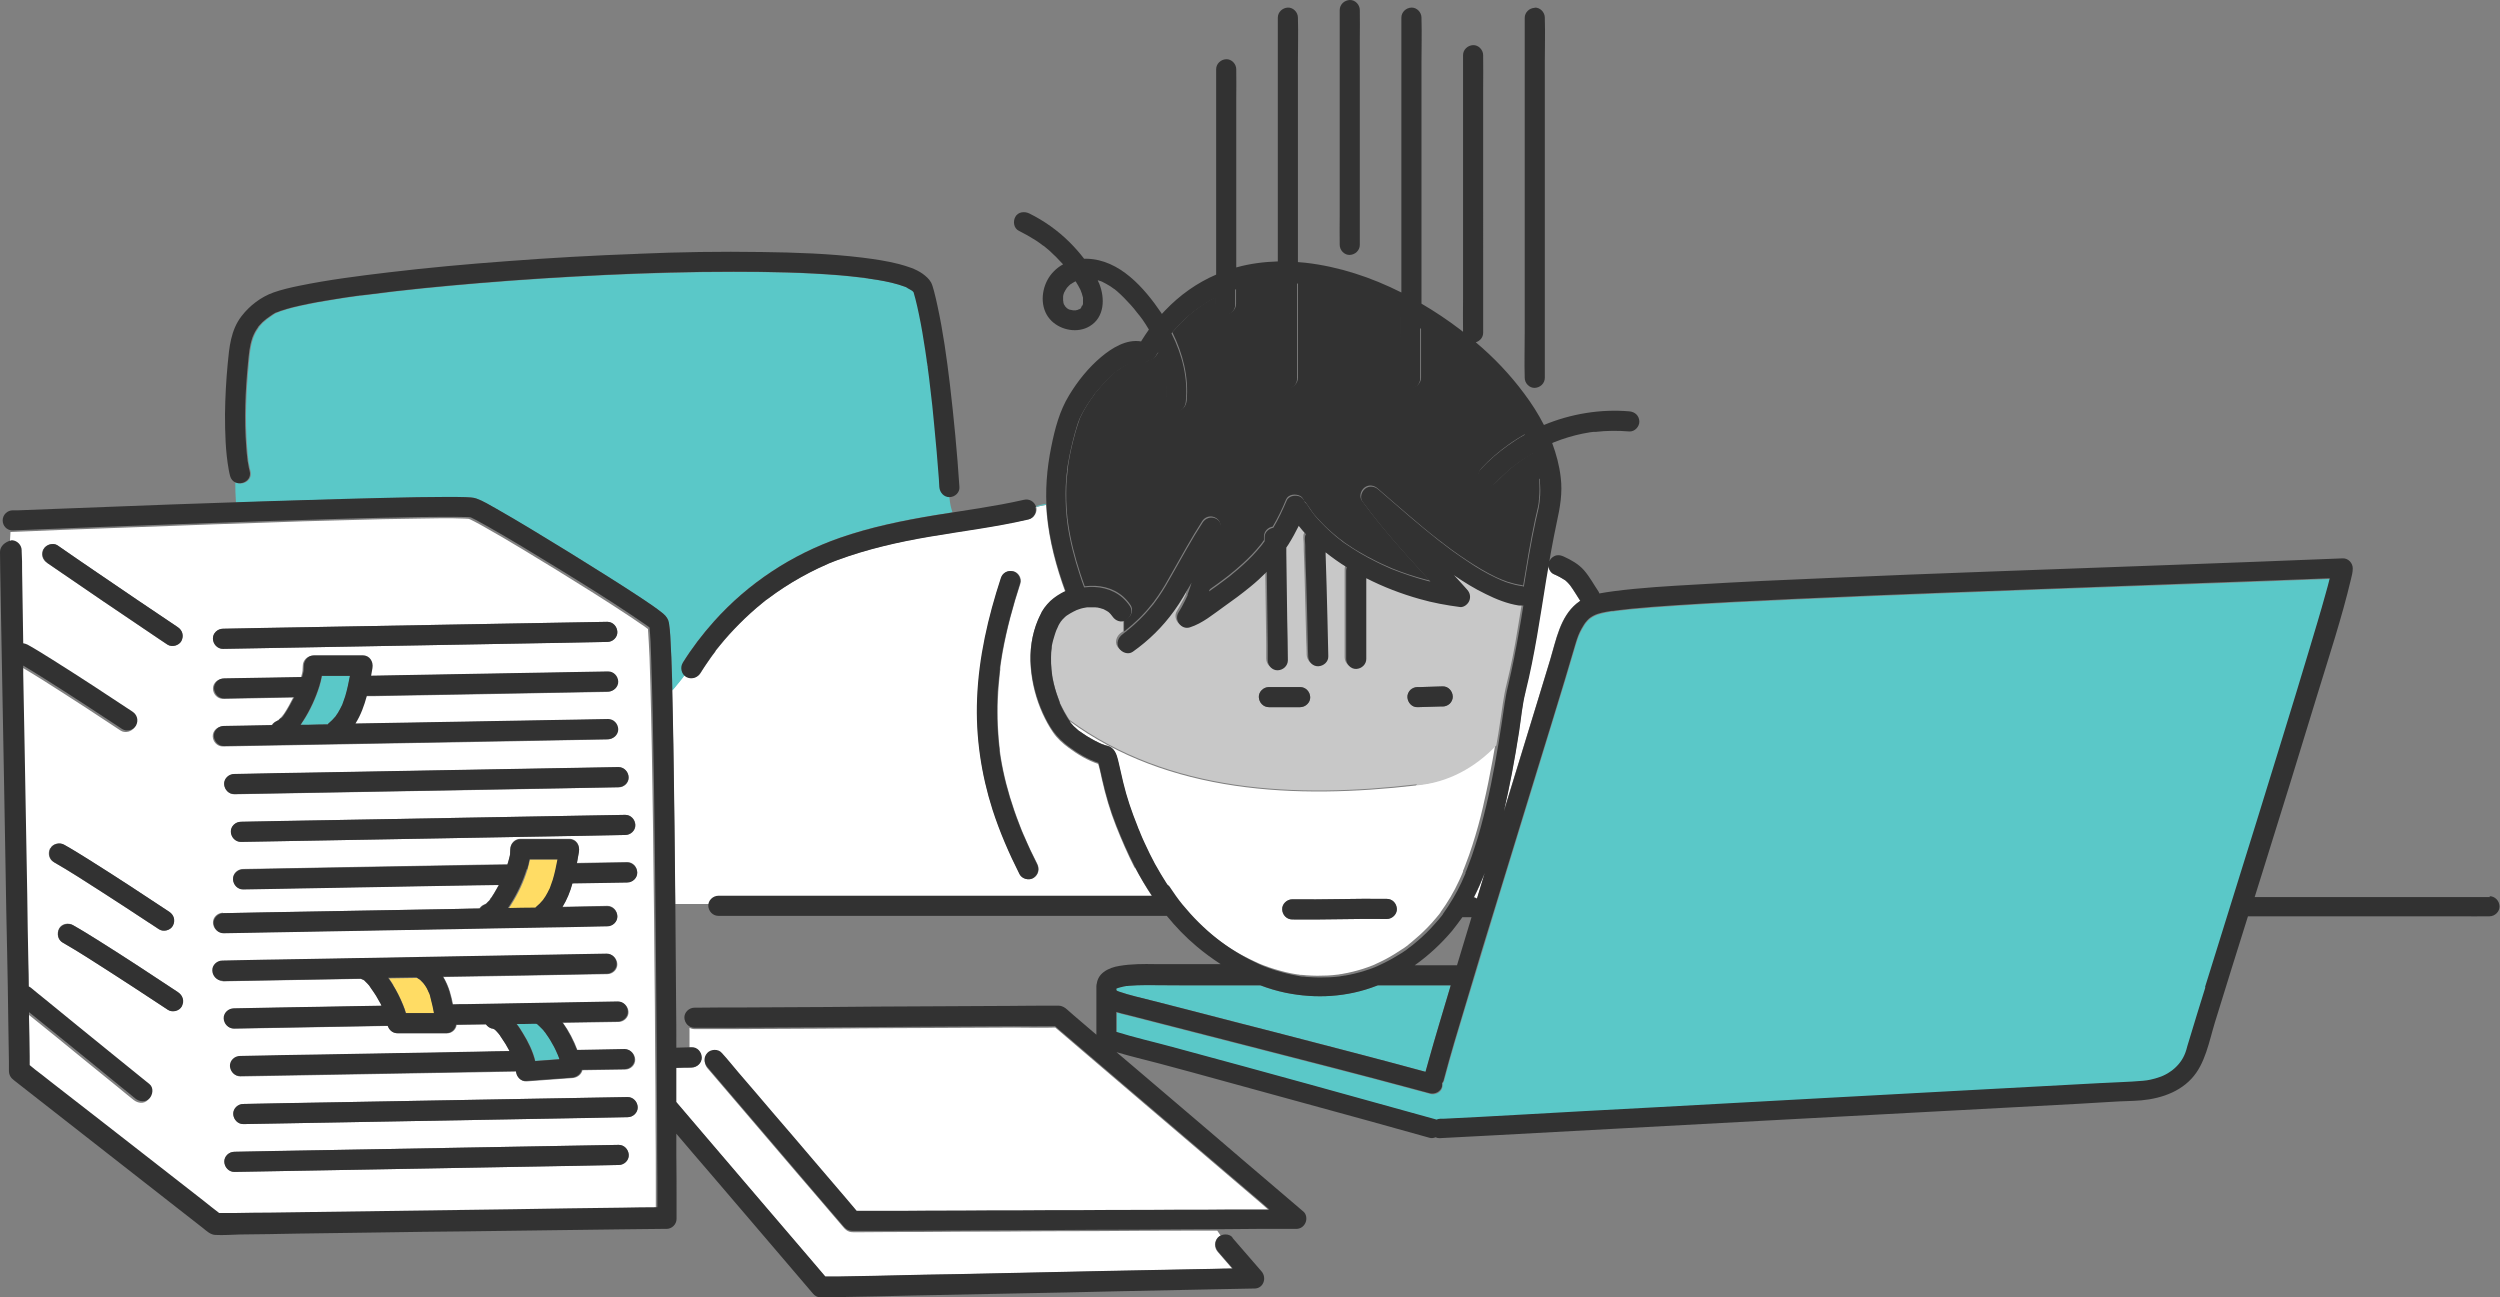 <?xml version="1.0" encoding="UTF-8"?>
<svg xmlns="http://www.w3.org/2000/svg" version="1.1" viewBox="0 0 1118.9 580.5">
  <rect x="0" y="0" width="1118.9" height="580.5" fill="#808080" stroke="none"/>
  <defs>
    <style>
      .cls-1 {
        fill: #fff;
      }

      .cls-2 {
        fill: #c8c8c8;
      }

      .cls-3 {
        fill: #5ac8c8;
      }

      .cls-4 {
        fill: #ffdc64;
      }

      .cls-5 {
        fill: #323232;
      }
    </style>
  </defs>
  <!-- Generator: Adobe Illustrator 28.7.1, SVG Export Plug-In . SVG Version: 1.2.0 Build 142)  -->
  <g>
    <g id="_レイヤー_1" data-name="レイヤー_1">
      <g>
        <path class="cls-1" d="M221.1,460.5s0,0,0,0c0,0,0,0,0,0,0,0,0,0,0,0Z"/>
        <path class="cls-1" d="M221.1,460.6s0,0,0,0c0,0,0,0,0,0Z"/>
        <path class="cls-1" d="M221.2,460.6s0,0,0,0c0,0-.2,0-.3-.1,0,0,0,0,0,0,0,0,0,0,0,0,.1,0,.2.1.3.2,0,0,0,0,0,0Z"/>
        <path class="cls-1" d="M221.2,460.7s0,0,0,0c0,0,0,0,0,0,0,0,0,0,0,0Z"/>
        <path class="cls-1" d="M221.2,460.6s0,0,0,0c0,0,0,0,0,0,0,0,0,0,0,0Z"/>
        <path class="cls-1" d="M220.8,460.4s0,0,0,0c0,0,0,0,0,0,0,0,0,0,0,0,0,0,0,0,0,0Z"/>
        <path class="cls-1" d="M124.7,322.4c0,0,0,0-.1,0,0,0,0,0,0,0,0,0,.1,0,.2-.1Z"/>
        <path class="cls-1" d="M221.4,460.7s0,0-.1,0c0,0,0,0,0,0,.2.2.5.3,0,0Z"/>
        <path class="cls-1" d="M162.9,438.7s0,0,0,0c0,0,0,0,.1,0,0,0-.1,0-.2,0Z"/>
        <path class="cls-1" d="M217.7,404.5c0,0,0,0-.1,0,0,0,0,0,0,0,0,0,.1,0,.2-.1Z"/>
        <path class="cls-1" d="M124.3,322.6s0,0,0,0c0,0,0,0,0,0,0,0-.2.1-.2.2,0,0,0,0,0,0Z"/>
        <path class="cls-1" d="M162.4,438.4s0,0,0,0c0,0,0,0,0,0,0,0,0,0,0,0Z"/>
        <path class="cls-1" d="M162.9,438.6c-.1-.1-.3-.2-.4-.3,0,0,0,0,0,0,.2.1.3.2.5.3,0,0,0,0,0,0Z"/>
        <path class="cls-1" d="M124.1,322.8s0,0,.1,0c0,0,0,0,0,0,0,0-.1,0-.2,0,0,0,0,0,0,0Z"/>
        <path class="cls-1" d="M217.3,404.7s0,0,0,0c0,0,0,0,0,0,0,0-.2.1-.2.2,0,0,0,0,0,0Z"/>
        <path class="cls-1" d="M9,247c0,.1,0,.3,0,.4.1,3,.1,6.1.2,9.1.1,6.4.2,12.7.3,19.1,0,4.3.2,8.7.2,13,.7,0,1.3.2,1.9.6,3.8,2.2,7.4,4.4,11.1,6.7,12.1,7.6,24,15.4,35.9,23.3,2.1,1.4,2.8,3.9,1.6,6.2-1.1,2.1-4.2,2.9-6.2,1.6-1.5-1-2.9-1.9-4.4-2.9-7-4.6-13.9-9.2-21-13.7-6.2-4-12.5-8-18.9-11.8,0,1.2,0,2.5,0,3.7.2,10.5.4,20.9.6,31.4.2,11.3.4,22.5.6,33.8.2,11.2.4,22.3.6,33.5.2,10.1.4,20.3.5,30.4,0,3.6.1,7.2.2,10.8.4.2.8.4,1.1.7,2.2,1.8,4.4,3.5,6.5,5.3,9.5,7.7,19,15.4,28.5,23.2,6,4.8,11.9,9.7,17.9,14.5,2,1.6,1.5,4.7,0,6.4-1.8,1.9-4.5,1.5-6.4,0-2.2-1.8-4.4-3.5-6.5-5.3-9.5-7.7-19-15.4-28.5-23.2-4.2-3.4-8.3-6.7-12.5-10.1,0,.9,0,1.9,0,2.8,0,5.6.2,11.2.3,16.9,0,1.3,0,2.7,0,4,.8.6,1.5,1.3,2.3,1.9,2.4,1.9,4.8,3.8,7.2,5.6,7.3,5.7,14.6,11.4,22,17.1,8.5,6.6,16.9,13.2,25.4,19.8,7,5.4,13.9,10.9,20.9,16.3,2.3,1.8,4.7,3.6,7,5.5,2.3,0,4.5,0,6.8,0,5.5,0,11-.1,16.6-.2,16.8-.2,33.7-.5,50.5-.7,19.4-.3,38.8-.5,58.2-.8,16.1-.2,32.3-.4,48.4-.7,5.2,0,10.4-.1,15.6-.2,0-3.9,0-7.8,0-11.6,0-8.6,0-17.1-.1-25.7,0-11.3-.1-22.5-.2-33.8,0-12.9-.2-25.8-.3-38.7-.1-13.3-.2-26.7-.4-40-.1-12.8-.3-25.7-.5-38.5-.2-11.1-.3-22.2-.6-33.3-.2-8.4-.4-16.8-.7-25.2-.2-4.2-.4-8.5-.7-12.7,0,0,0,0,0,0,0,0-.1,0-.2-.1-.2-.1-.3-.3-.5-.4-.7-.5-1.3-1-2-1.4-1.8-1.2-3.5-2.4-5.3-3.6-10.7-7.1-21.6-13.9-32.6-20.7-10.6-6.5-21.2-13-32-19.1-1.7-1-3.4-1.9-5.1-2.8-.6-.3-1.2-.6-1.8-.9-.2,0-.3-.2-.5-.2-.1,0-.2,0-.3-.1-.7,0-1.4-.1-2.1-.1-6.7-.3-13.3-.1-20,0-10.8.1-21.6.4-32.4.7-13,.3-26,.7-39,1.2-13.4.4-26.8.9-40.2,1.4-11.9.4-23.7.9-35.6,1.3-8.5.3-17,.6-25.6,1-3.3.1-6.5.3-9.8.4,0,0-.2,0-.3,0l-.3,5.1c2.3.2,4.2,2.1,4.2,4.5ZM276.9,521.4c-12.6.2-25.3.4-37.9.7-22.3.4-44.6.8-66.8,1.2-22.4.4-44.9.8-67.3,1.2-2.5,0-4.4-2.1-4.5-4.5-.1-2.5,2.1-4.5,4.5-4.5,12.6-.2,25.3-.4,37.9-.7,22.3-.4,44.6-.8,66.8-1.2,22.4-.4,44.9-.8,67.3-1.2,2.5,0,4.4,2.1,4.5,4.5.1,2.5-2.1,4.5-4.5,4.5ZM280.9,500c-12.6.2-25.3.4-37.9.7-22.3.4-44.6.8-66.8,1.2-22.4.4-44.9.8-67.3,1.2-2.5,0-4.4-2.1-4.5-4.5-.1-2.5,2.1-4.5,4.5-4.5,12.6-.2,25.3-.4,37.9-.7,22.3-.4,44.6-.8,66.8-1.2,22.4-.4,44.9-.8,67.3-1.2,2.5,0,4.4,2.1,4.5,4.5.1,2.5-2.1,4.5-4.5,4.5ZM284.4,369.2c.1,2.5-2.1,4.5-4.5,4.5-12.6.2-25.3.4-37.9.7-22.3.4-44.6.8-66.8,1.2-22.4.4-44.9.8-67.3,1.2-2.5,0-4.4-2.1-4.5-4.5-.1-2.5,2.1-4.5,4.5-4.5,12.6-.2,25.3-.4,37.9-.7,22.3-.4,44.6-.8,66.8-1.2,22.4-.4,44.9-.8,67.3-1.2,2.5,0,4.4,2.1,4.5,4.5ZM281.4,347.9c.1,2.5-2.1,4.5-4.5,4.5-12.6.2-25.3.4-37.9.7-22.3.4-44.6.8-66.8,1.2-22.4.4-44.9.8-67.3,1.2-2.5,0-4.4-2.1-4.5-4.5-.1-2.5,2.1-4.5,4.5-4.5,12.6-.2,25.3-.4,37.9-.7,22.3-.4,44.6-.8,66.8-1.2,22.4-.4,44.9-.8,67.3-1.2,2.5,0,4.4,2.1,4.5,4.5ZM99.8,281.4c12.6-.2,25.3-.4,37.9-.7,22.3-.4,44.6-.8,66.8-1.2,22.4-.4,44.9-.8,67.3-1.2,2.5,0,4.4,2.1,4.5,4.5.1,2.5-2.1,4.5-4.5,4.5-12.6.2-25.3.4-37.9.7-22.3.4-44.6.8-66.8,1.2-22.4.4-44.9.8-67.3,1.2-2.5,0-4.4-2.1-4.5-4.5-.1-2.5,2.1-4.5,4.5-4.5ZM126.2,320.6c.1-.1.2-.3.3-.4.2-.2.3-.4.5-.6.4-.6.8-1.2,1.2-1.9.8-1.3,1.5-2.6,2.2-4,.3-.5.5-1,.8-1.5-10.5.2-21,.4-31.4.6-2.5,0-4.4-2.1-4.5-4.5-.1-2.5,2.1-4.5,4.5-4.5,11.6-.2,23.3-.4,34.9-.6.2-.6.3-1.2.5-1.9,0-.4.2-.7.2-1.1,0-.2,0-.5,0-.7,0-.2,0-.2,0,0,0,.1,0,.3,0,.5,0-.7.1-1.3.1-2,0-2.4,2-4.5,4.5-4.5.9,0,1.9,0,2.8,0,6.4,0,12.7,0,19.1,0,3.2,0,4.8,2.9,4.3,5.7-.2,1.1-.4,2.2-.6,3.4,12.9-.2,25.9-.5,38.8-.7,22.4-.4,44.9-.8,67.3-1.2,2.5,0,4.4,2.1,4.5,4.5.1,2.5-2.1,4.5-4.5,4.5-12.6.2-25.3.4-37.9.7-22.3.4-44.6.8-66.8,1.2-1.1,0-2.2,0-3.3,0-1.1,4.4-2.7,8.7-5.1,12.4,15.3-.3,30.5-.5,45.8-.8,22.4-.4,44.9-.8,67.3-1.2,2.5,0,4.4,2.1,4.5,4.5.1,2.5-2.1,4.5-4.5,4.5-12.6.2-25.3.4-37.9.7-22.3.4-44.6.8-66.8,1.2-22.4.4-44.9.8-67.3,1.2-2.5,0-4.4-2.1-4.5-4.5-.1-2.5,2.1-4.5,4.5-4.5,7.2-.1,14.5-.3,21.7-.4.6-.9,1.5-1.6,2.5-2,0,0,.2-.2.5-.3.3-.3.6-.5.8-.8.3-.3,1.1-.9,1.2-1.4-.5.6-.5.7-.3.3ZM99.8,408.7c12.6-.2,25.3-.4,37.9-.7,22.3-.4,44.6-.8,66.8-1.2,3.3,0,6.7-.1,10-.2.6-.9,1.5-1.6,2.5-1.9,0,0,.2-.2.5-.3.3-.3.6-.5.8-.8.3-.3,1.1-.9,1.2-1.4-.5.6-.5.7-.3.3.1-.1.2-.3.3-.4.2-.2.3-.4.5-.6.4-.6.8-1.2,1.2-1.9.8-1.2,1.4-2.5,2.1-3.7-15.7.3-31.5.6-47.2.8-22.4.4-44.9.8-67.3,1.2-2.5,0-4.4-2.1-4.5-4.5-.1-2.5,2.1-4.5,4.5-4.5,12.6-.2,25.3-.4,37.9-.7,22.3-.4,44.6-.8,66.8-1.2,4.5,0,9.1-.2,13.6-.2.4-1.2.7-2.4,1-3.6,0-.4.2-.7.2-1.1,0-.2,0-.5,0-.7,0-.2,0-.2,0,0,0,.1,0,.3,0,.5,0-.7.1-1.3.1-2,0-2.4,2-4.5,4.5-4.5.9,0,1.9,0,2.8,0,6.4,0,12.7,0,19.1,0,3.2,0,4.8,2.9,4.3,5.7-.3,1.7-.6,3.4-.9,5.1,7.5-.1,15-.3,22.5-.4,2.5,0,4.4,2.1,4.5,4.5.1,2.5-2.1,4.5-4.5,4.5-8.2.1-16.4.3-24.5.4-1.1,3.7-2.5,7.3-4.5,10.6,6.7-.1,13.4-.2,20.1-.4,2.5,0,4.4,2.1,4.5,4.5.1,2.5-2.1,4.5-4.5,4.5-12.6.2-25.3.4-37.9.7-22.3.4-44.6.8-66.8,1.2-22.4.4-44.9.8-67.3,1.2-2.5,0-4.4-2.1-4.5-4.5-.1-2.5,2.1-4.5,4.5-4.5ZM99.8,430.1c12.6-.2,25.3-.4,37.9-.7,22.3-.4,44.6-.8,66.8-1.2,22.4-.4,44.9-.8,67.3-1.2,2.5,0,4.4,2.1,4.5,4.5.1,2.5-2.1,4.5-4.5,4.5-12.6.2-25.3.4-37.9.7-11.8.2-23.6.4-35.4.6,1.2,2,2.2,4.3,2.9,6.6.6,1.9,1,3.8,1.4,5.8,2.2,0,4.4,0,6.7-.1,22.4-.4,44.9-.8,67.3-1.2,2.5,0,4.4,2.1,4.5,4.5.1,2.5-2.1,4.5-4.5,4.5-8.3.1-16.6.3-24.8.4,2.7,3.7,4.9,7.9,6.5,12.3,7.1-.1,14.2-.3,21.3-.4,2.5,0,4.4,2.1,4.5,4.5.1,2.5-2.1,4.5-4.5,4.5-6.4.1-12.7.2-19.1.3-.5,1.9-2.2,3.3-4.4,3.5-6.9.5-13.7,1-20.6,1.5-2.5.2-4.4-2.2-4.5-4.4-18.7.3-37.5.7-56.2,1-22.4.4-44.9.8-67.3,1.2-2.5,0-4.4-2.1-4.5-4.5-.1-2.5,2.1-4.5,4.5-4.5,12.6-.2,25.3-.4,37.9-.7,22.3-.4,44.6-.8,66.8-1.2,5.3,0,10.6-.2,15.9-.3-.5-1.1-1.1-2.2-1.8-3.2-.7-1.1-1.4-2.2-2.1-3.2,0-.1-.9-1-.3-.5.5.6-.3-.3-.3-.4-.3-.4-.7-.8-1-1.2-.4-.4-.7-.7-1.1-1.1,0,0-.2-.2-.4-.3,0,0,0,0,0,0,0,0,0,0-.1,0,0,0-.2,0-.4-.2-1.3-.2-2.4-1-3.1-2-4.4,0-8.9.2-13.3.2-.3,2.1-2.1,3.8-4.4,3.8-.9,0-1.9,0-2.8,0-6.4,0-12.7,0-19.1,0-2.1,0-3.7-1.4-4.3-3.3-.5,0-1.1,0-1.6,0-22.4.4-44.9.8-67.3,1.2-2.5,0-4.4-2.1-4.5-4.5-.1-2.5,2.1-4.5,4.5-4.5,12.6-.2,25.3-.4,37.9-.7,9.4-.2,18.8-.3,28.2-.5-.1-.2-.2-.5-.3-.7-.7-1.3-1.4-2.5-2.1-3.7-.7-1.2-1.5-2.3-2.3-3.4-.2-.2-.3-.5-.5-.7,0,0,0,0,0-.1,0,0,0,0,0,0-.4-.5-.7-.9-1.1-1.3-.4-.4-.7-.8-1.1-1.1-.1-.1-.3-.3-.4-.4-.4-.2-.6-.3-.5-.3-.4,0-.7-.2-1-.4-20.5.4-41.1.7-61.6,1.1-2.5,0-4.4-2.1-4.5-4.5-.1-2.5,2.1-4.5,4.5-4.5ZM22.5,379.7c1.1-2.2,4.1-2.8,6.2-1.6,3.8,2.2,7.4,4.4,11.1,6.7,12.1,7.6,24,15.4,35.9,23.3,2.1,1.4,2.8,3.9,1.6,6.2-1.1,2.1-4.2,2.9-6.2,1.6-1.5-1-2.9-1.9-4.4-2.9-7-4.6-13.9-9.2-21-13.7-7.2-4.6-14.3-9.2-21.7-13.5-2.2-1.2-2.7-4-1.6-6.2ZM81.3,450.3c-1.1,2.1-4.2,2.9-6.2,1.6-1.5-1-2.9-1.9-4.4-2.9-7-4.6-13.9-9.2-21-13.7-7.2-4.6-14.3-9.2-21.7-13.5-2.2-1.2-2.7-4-1.6-6.2,1.1-2.2,4.1-2.8,6.2-1.6,3.8,2.2,7.4,4.4,11.1,6.7,12.1,7.6,24,15.4,35.9,23.3,2.1,1.4,2.8,3.9,1.6,6.2ZM19.5,245.7c1.1-2,4.2-3,6.2-1.6,5.9,4,11.8,8.1,17.6,12.1,12,8.2,24.1,16.4,36.2,24.5,2.1,1.4,2.8,3.9,1.6,6.2-1.1,2.1-4.2,2.9-6.2,1.6-1.2-.8-2.4-1.6-3.6-2.4-16.8-11.3-33.6-22.7-50.3-34.2-2.1-1.4-2.8-3.9-1.6-6.2Z"/>
        <path class="cls-1" d="M209.7,231.6s0,0,0,0c0,0,0,0,0,0Z"/>
        <path class="cls-1" d="M210.1,231.8c0,0,.1,0,.2,0,0,0,0,0-.1,0,0,0,0,0,0,0Z"/>
        <path class="cls-1" d="M290.3,281.3c0,.5.1.4,0,0,0,0,0,0,0,0Z"/>
        <path class="cls-1" d="M217.1,404.9s0,0,.1,0c0,0,0,0,0,0,0,0-.1,0-.2,0,0,0,0,0,0,0Z"/>
        <path class="cls-1" d="M220.6,460.4s0,0,0,0c0,0-.2,0-.2-.1,0,0,.2.1.2.2Z"/>
        <path class="cls-3" d="M231.3,458.2c1.1,1.4,2,2.8,2.8,4.2,2.3,3.7,4.5,8,5.5,12.4,3.6-.3,7.2-.5,10.8-.8,0,0,0-.2,0-.3-.2-.5-.4-1-.6-1.5,0,0,0,0,0-.1,0-.2-.2-.4-.3-.6-.4-1-.9-2-1.4-3-1.1-2.1-2.3-4.1-3.7-6,0,0,0-.1-.1-.2-.2-.2-.3-.4-.5-.6-.4-.4-.7-.9-1.1-1.3-.8-.8-1.6-1.6-2.4-2.3,0,0-.1-.1-.2-.2-.4,0-.7,0-1.1,0-2.6,0-5.1,0-7.7.1Z"/>
        <path class="cls-4" d="M175.9,440.8c1.8,2.9,3.3,5.9,4.6,9.1.5,1.2.9,2.4,1.3,3.7,4.2,0,8.4,0,12.6,0-.4-2.1-.8-4.2-1.4-6.3-.3-.9-.5-2.1-.9-2.9,0,0-.2-.3-.2-.4-.1-.2-.2-.5-.3-.7-.3-.5-.5-1-.8-1.5-.3-.5-.6-.9-.9-1.3,0,0,0,0,0,0-.2-.2-.4-.5-.6-.7-.4-.4-.9-.7-1.2-1.2-.3-.2-.5-.4-.8-.5-.2-.1-.3-.2-.5-.4-4.2,0-8.5.2-12.7.2.7,1,1.4,2,2,3Z"/>
        <path class="cls-1" d="M505.3,162.7s0,0-.2,0c-.1,0-.2.1-.3.2.2,0,.4-.2.5-.2,0,0,0,0,0,0Z"/>
        <path class="cls-1" d="M634.1,351.5c-54.3,6.3-111.1,3.7-155.5-28.8,0,0,0,0,0,0,.2.3.4.5.5.8.9,1,1.7,1.9,2.7,2.7.3.3.7.6,1,.9,0,0,0,0,.1,0,.6.4,1.2.9,1.9,1.3,1,.7,2.1,1.4,3.2,2,1.2.7,2.4,1.3,3.6,1.9.4.2.9.4,1.3.6.2,0,.4.1.6.2.4.1.7.2,1.1.4.1,0,.3,0,.4.1.1,0,.1,0,0,0,1.1.2,2,.5,2.9,1.5,1.4,1.4,1.9,3.5,2.4,5.4,0,.3.1.6.2.8.7,2.9,1.3,5.8,2,8.7.9,3.8,2,7.6,3.3,11.3,1,2.8,2,5.6,3.1,8.4.3.7.5,1.3.8,2,0,.2.3.6.3.7.1.3.2.5.3.8.6,1.4,1.3,2.9,1.9,4.3,1.4,3.1,2.9,6.1,4.5,9.1,1.7,3.1,3.5,6.2,5.5,9.2,1.9,3,4,5.9,6,8.3,9.1,11.3,19.9,20,33.1,26.1,1.8.9,2.6,1.2,4.4,1.9,1.5.6,3.1,1.1,4.7,1.6,3.3,1,6.7,1.9,10.2,2.4.4,0,.9.1,1.3.2.1,0,.2,0,.3,0,0,0,.2,0,.3,0,.7,0,1.5.2,2.2.2,1.6.1,3.2.2,4.8.2,3,0,6.1-.1,9.1-.5.2,0,1-.1,1.2-.2.4,0,.8-.1,1.3-.2.7-.1,1.4-.3,2.1-.4,1.5-.3,3-.7,4.5-1.1,1.5-.4,3-.9,4.4-1.4.8-.3,1.6-.6,2.4-.9,0,0,.4-.2.7-.3.2-.1.6-.3.6-.3,2.9-1.3,5.8-2.8,8.5-4.5,1.4-.9,2.8-1.8,4.2-2.7.7-.5,1.4-1,2.1-1.6-.2.1-.6.5.1-.1.3-.3.7-.5,1-.8,2.5-2.1,5-4.3,7.2-6.6,1.3-1.3,2.5-2.7,3.7-4.1.5-.6,1-1.2,1.5-1.8.2-.3.4-.5.6-.8,0,0,0,0,0,0,0,0,0,0,0-.1,3.2-4.4,6-9.1,8.3-14.1.6-1.4,1.3-2.7,1.8-4.1,0,0,0-.1,0-.2,0,0,0-.1,0-.2.1-.3.3-.6.4-.9.3-.7.5-1.4.8-2.1,1.1-2.8,2.1-5.7,3-8.5,1.8-5.6,3.4-11.3,4.7-17,.1-.5.2-.9.3-1.4,1.5-6.4,2.8-12.9,4-19.5.4-2.3.8-4.6,1.2-6.9-9.4,9.9-21.5,16.7-35.6,17.9ZM620.6,411.3c-14.1-.2-28.2.4-42.3.2-2.5,0-4.4-2-4.5-4.5-.1-2.4,2.1-4.5,4.5-4.5,14.1.2,28.2-.4,42.3-.2,2.5,0,4.4,2,4.5,4.5.1,2.4-2.1,4.5-4.5,4.5Z"/>
        <path class="cls-2" d="M634.1,351.5c14-1.2,26.2-8,35.6-17.9.6-3.5,1.2-7,1.7-10.5.9-5.7,1.5-11.4,2.9-17,2-8,3.6-16.2,4.9-24.4.6-3.8,1.3-7.6,1.9-11.4-.7.1-1.4.2-2.1,0-5.1-.8-10.1-2.8-14.7-5.1-5-2.5-9.7-5.4-14.3-8.5,2,2.2,4,4.4,6,6.6,1.2,1.4,1.7,3.2.9,4.9-.6,1.5-2.4,3-4.1,2.8-6.1-.7-12.2-1.9-18.1-3.6-8.2-2.3-16.3-5.4-23.9-9.3v36.1c0,2.5-2.1,4.4-4.5,4.5-2.4.1-4.5-2.1-4.5-4.5v-39.4c0-.6.1-1.1.3-1.6-3.3-2.1-6.5-4.3-9.5-6.7,0,.3,0,.7,0,1,.3,9.4.5,18.7.8,28.1.1,5.8.3,11.6.4,17.4,0,2.5-2.1,4.4-4.5,4.5-2.5.1-4.4-2.1-4.5-4.5,0-2.1-.1-4.2-.2-6.3-.2-9.2-.5-18.5-.7-27.7-.1-4.2-.2-8.4-.4-12.7,0-1.9,0-3.9-.2-5.8,0-.8,0-1.5.5-2.1-1.1-1.2-2.2-2.5-3.2-3.8-1.4,2.8-2.9,5.6-4.6,8.3-.3.5-.7,1-1,1.5,0,.8,0,1.7,0,2.5.1,9.8.3,19.6.4,29.4,0,6.2.2,12.4.3,18.5,0,2.5-2.1,4.4-4.5,4.5-2.5.1-4.5-2.1-4.5-4.5,0-2.3,0-4.5,0-6.8-.1-9.8-.3-19.6-.4-29.4,0-1.1,0-2.3,0-3.4-2.4,2.4-4.9,4.7-7.5,6.8-3.8,3.1-7.7,6-11.7,8.8-4.8,3.4-9.6,7.5-15.3,9.3-3.8,1.2-7.1-3.3-5.1-6.6,1-1.7,2-3.4,2.9-5.2.4-.8.8-1.7,1.2-2.5,0,0,0-.1,0-.2,0,0,0-.1,0-.2.1-.4.3-.7.4-1.1.5-1.4,1-2.8,1.4-4.2-2.4,4.3-4.9,8.5-7.8,12.6-5.1,7.2-11.3,13.2-18.5,18.3-2,1.5-4.9.3-6.2-1.6-1.4-2.2-.3-4.8,1.6-6.2.3-.2.7-.5,1-.7v-5.1c-1.8.4-3.8-.5-4.9-2.1,0-.1-.2-.3-.3-.4,0,0-.3-.4-.4-.5-.4-.4-.7-.7-1.1-1.1,0,0,0,0,0,0-.3-.2-.5-.3-.8-.5-.4-.3-.9-.5-1.3-.7,0,0,0,0,0,0,0,0,0,0,0,0-.2,0-.4-.1-.6-.2-.6-.2-1.2-.4-1.8-.5-.2,0-.4,0-.6-.1,0,0,0,0,0,0,0,0,0,0,0,0-.6,0-1.2,0-1.7-.1-.7,0-1.4,0-2.1,0-.2,0-.4,0-.6,0,0,0,0,0,0,0,0,0,0,0,0,0-1.2.2-2.3.5-3.5.8-.5.2-1,.3-1.4.5,0,0-1,.5-1.2.6-1,.5-1.9,1.1-2.9,1.7,0,0-.2.1-.3.2,0,0,0,0,0,0-.2.2-.4.3-.6.5-.4.4-.8.8-1.2,1.2-.2.3-1.1,1.5-.4.4-.3.5-.7.9-.9,1.4-.1.2-.3.5-.4.7,0,0,0,0,0,0-.3.7-.6,1.4-1,2.2,0,0-.3.7-.3.8-.1.4-.3.8-.4,1.2-.2.7-.4,1.3-.6,2-.2.8-.4,1.6-.6,2.4,0,.4-.1.8-.2,1.2,0,.1,0,.2,0,.2,0,0,0,.1,0,.2-.2,1.4-.3,2.8-.3,4.3,0,1.7,0,3.5.2,5.2,0,.6.1,1.3.2,1.9,0,.2.1.7.1.8,0,.4.1.9.2,1.3.6,3.2,1.4,6.3,2.6,9.3.2.5.4,1.1.6,1.6,0,0,0,.1,0,.2,0,0,0,0,0,.1.3.7.6,1.4,1,2.1.7,1.4,1.4,2.7,2.2,4,.4.7.8,1.4,1.3,2,44.4,32.5,101.2,35.2,155.5,28.8ZM631.2,308.8c.8-.8,2-1.3,3.2-1.3.5,0,.9,0,1.4,0,3.3-.1,6.6-.2,9.9-.3,2.5,0,4.4,2.1,4.5,4.5,0,1.1-.5,2.4-1.3,3.2-.8.8-2,1.3-3.2,1.3-.5,0-.9,0-1.4,0-3.3.1-6.6.2-9.9.3-2.5,0-4.4-2.1-4.5-4.5,0-1.1.5-2.4,1.3-3.2ZM581.9,316.5h-14c-2.5,0-4.4-2.1-4.5-4.5-.1-2.4,2.1-4.5,4.5-4.5h14c2.5,0,4.4,2.1,4.5,4.5.1,2.4-2.1,4.5-4.5,4.5Z"/>
        <path class="cls-5" d="M689.5,214.3c0-.1-.1-.9-.1-1,0-.3,0-.6-.1-.9-.1-.7-.2-1.3-.4-2-.3-1.5-.7-3-1.1-4.4-.4-1.2-.8-2.4-1.2-3.6-2.7,1.5-5.3,3.2-7.8,5.1-.3.2-.5.4-.8.6,0,0,0,0-.2.1-.4.3-.8.7-1.2,1-.8.7-1.6,1.4-2.4,2.1-1.7,1.5-3.2,3.1-4.8,4.7-1.7,1.8-4.6,1.6-6.4,0-1.8-1.7-1.6-4.6,0-6.4,3.7-4,7.9-7.6,12.4-10.8,2.4-1.7,4.9-3.2,7.4-4.7-5.4-10.5-12.5-19.2-20.9-27.5-2.2-2.2-4.5-4.3-6.9-6.4-1.2-1.1-2.5-2.1-3.8-3.2-.5-.4-1-.8-1.6-1.2,0,0-.5-.4-.6-.5-.2-.2-.4-.3-.7-.5-4-3-8.1-5.8-12.3-8.4v22.6c0,2.5-2.1,4.4-4.5,4.5-2.4.1-4.5-2.1-4.5-4.5s0-.2,0-.3c-.2-6.5,0-13,0-19.6v-8c-3.4-1.8-6.8-3.6-10.3-5.1-.7-.3-1.5-.7-2.2-1,0,0-.2,0-.2,0,0,0-.1,0-.2,0-.4-.2-.7-.3-1.1-.5-1.3-.5-2.6-1-3.9-1.5-2.8-1-5.5-2-8.4-2.8-2.7-.8-5.4-1.5-8.2-2.1-1.5-.3-3-.6-4.4-.9-.6-.1-1.2-.2-1.8-.3-.2,0-.4,0-.6,0,0,0-.6,0-.7-.1-1.4-.2-2.7-.3-4.1-.4v42.7c0,2.5-2.1,4.4-4.5,4.5-2.4.1-4.5-2.1-4.5-4.5s0-.2,0-.3c-.2-6.5,0-13,0-19.6v-23.1c-1,0-2,0-3,.1-1.4,0-2.7.2-4.1.4-.2,0-.9.1-.7,0-.1,0-.3,0-.4,0-.6,0-1.3.2-1.9.3-2.5.5-5,1-7.5,1.8-.4.1-.8.2-1.1.4v6.9c0,2.5-2.1,4.4-4.5,4.5-2.4.1-4.5-2.1-4.5-4.5s0-.1,0-.2c0-1,0-2,0-3-1.2.6-2.4,1.3-3.5,2-1.2.7-2.4,1.5-3.6,2.4-.5.3-1,.7-1.5,1.1,0,0-.5.4-.6.4,0,0-.2.1-.3.2-2.3,1.8-4.4,3.8-6.4,5.8-1,1.1-2.1,2.2-3,3.3-.2.2-.4.5-.6.7,4.7,9.5,7.4,20.1,6.4,30.7-.3,2.5-1.9,4.4-4.5,4.5-2.3.1-4.7-2.2-4.5-4.5.3-3.4.2-6.7,0-10.1,0,0,0,0,0,0,0-.2,0-.4,0-.6,0-.3-.1-.7-.2-1-.1-.8-.3-1.6-.5-2.4-.4-1.5-.8-3.1-1.3-4.6-.4-1.2-.8-2.4-1.3-3.6-.4.6-.7,1.1-1.1,1.7-.8,1.3-2.1,2.1-3.5,2.2-.3.3-.6.5-.9.7-1.1.7-2.4.9-3.6.6,0,0,0,0,0,0-.3,0-.5-.1-.8-.2,0,0-.2,0-.3,0-.4,0-.7,0-1.1,0,0,0,0,0,0,0,0,0,0,0,0,0-.7.2-1.4.3-2.1.6,0,0-.2.2-.6.2-.3.1-.5.2-.8.4-.8.4-1.5.9-2.3,1.3-.3.2-1.7,1.5-2,1.4,0,0,0,0,0,0-.2.1-.3.2-.5.4-.4.3-.8.6-1.1,1-.7.6-1.4,1.3-2.1,2-1.3,1.3-2.5,2.6-3.7,4-.6.7-1.2,1.4-1.8,2.1-.2.3-1.1,1.1-.2.3-.3.3-.5.7-.7,1-1.9,2.5-3.6,5.2-5.1,8-.3.6-.6,1.2-.9,1.8-.1.2-.2.5-.3.7h0c-.7,1.9-1.3,3.9-1.9,5.9-1.3,4.7-2.5,9.5-3.2,14.3-.1.7-.2,1.4-.3,2,0,0,0,0,0,0,0,.3,0,.5,0,.8-.1,1.1-.3,2.3-.4,3.4-.2,2.3-.3,4.5-.3,6.8,0,2.3,0,4.7.2,7,0,1.2.2,2.4.3,3.6,0,.5.1,1.1.2,1.6,0,.2.1.8.1,1,1.1,7.9,3.1,15.6,5.6,23.2.6,1.9,1.3,3.7,1.9,5.5,6.2-.8,12.5.5,17.2,4.6,1.2,1.1,2.3,2.3,3.3,3.8,1.4,2.1.4,4.9-1.6,6.2-.4.3-.8.4-1.3.5v5.1c.2-.2.5-.3.7-.5.1-.1.3-.2.3-.3.2-.1.3-.3.5-.4.9-.7,1.8-1.5,2.7-2.3,1.7-1.5,3.3-3,4.8-4.7,1.3-1.3,2.4-2.8,3.6-4.2,0,0,0,0,0,0,.1-.2.2-.3.4-.5.3-.4.6-.7.8-1.1.5-.7,1-1.4,1.5-2.1,2.1-3.1,4-6.3,5.8-9.6,4.5-7.9,8.9-16,13.8-23.6,1.2-1.9,3.5-2.7,5.6-1.8,2.2.9,3,3.1,2.6,5.3-1.3,7-2.1,14.1-3.6,21.1-.5,2.1-1.1,4.3-1.8,6.3,1.1-.8,2.3-1.6,3.4-2.4,1.8-1.3,3.7-2.7,5.5-4.1,0,0,0,0,0,0,0,0,0,0,0,0,.2-.1.3-.3.5-.4.4-.3.8-.7,1.2-1,.8-.6,1.6-1.3,2.4-2,3-2.6,5.9-5.3,8.5-8.3.7-.8,1.4-1.7,2.1-2.5.1-.1.2-.3.3-.4.3-.4.5-.7.8-1.1,0-.1.1-.2.2-.3,0-.5,0-1.1,0-1.6,0-2.3,1.8-4.1,3.9-4.4,2.3-3.9,4.3-8,6-12.2,1-2.3,4.2-2.6,6.2-1.6,1,.5,1.6,1.4,1.9,2.4.5.4.9.8,1.2,1.3.8,1.2,1.6,2.4,2.4,3.5,0,0,0,0,0,0,0,.1.2.3.3.4.2.3.4.5.6.8.4.5.9,1,1.3,1.5,2,2.2,4.1,4.3,6.4,6.3,1.1.9,2.1,1.8,3.2,2.7.3.2.6.4.8.6.6.4,1.2.8,1.7,1.3,2.2,1.5,4.4,3,6.7,4.3,2.4,1.4,4.9,2.8,7.4,4,1.3.7,2.6,1.3,4,1.9.7.3,1.3.6,2,.9,0,0,0,0,0,0,.3.1.6.2.9.4,5.1,2.1,10.3,3.8,15.6,5.2.6.1,1.1.3,1.7.4-10.5-11.5-21.2-23.1-30.4-35.8-1.3-1.8-.5-4.5,1.2-5.8,1.8-1.4,4.2-1.1,5.9.4,4.7,4.1,9.3,8.1,14,12.1,4.3,3.7,8.6,7.3,13,10.7.4.3.9.7,1.3,1,0,0,0,0,.2.1.5.4,1,.8,1.5,1.2,1.1.8,2.2,1.6,3.2,2.4,2.2,1.6,4.5,3.2,6.8,4.7,4.1,2.7,8.4,5.3,12.8,7.4.6.3,1.2.5,1.8.8,0,0,0,0,0,0,.2,0,.5.2.7.3,1,.4,1.9.7,2.9,1.1,1.9.6,3.9,1.1,5.9,1.4.4,0,.7.2,1,.3,1.6-9.8,3.2-19.6,5.3-29.4.4-1.9.9-3.8,1.3-5.7.2-.8.3-1.6.4-2.4,0,0,0,0,0-.1,0-.4,0-.7.1-1.1.3-3,.3-6.1,0-9.1Z"/>
        <path class="cls-1" d="M504.7,163s0,0,0,0c0,0,0,0,0,0,0,0,0,0,0,0Z"/>
        <path class="cls-1" d="M477.8,209.6c-.1.8,0,.2,0,0h0Z"/>
        <path class="cls-1" d="M599.2,240.4s0,0,0,0h0Z"/>
        <path class="cls-4" d="M239.8,406.3c.1-.1.2-.3.4-.4,1-.9,2-1.9,2.9-2.9,0,0,0,0,.1-.1.2-.3.4-.6.6-.9.4-.5.7-1.1,1-1.6.3-.6.7-1.2,1-1.9.1-.3.2-.5.4-.8,0,0,0-.2.1-.2.5-1.2.9-2.4,1.3-3.7.9-3,1.5-6,2.1-9.1-4.2,0-8.4,0-12.5,0-.3,1.5-.7,3-1.1,4.5-1.7,5.5-4.2,10.9-7.3,15.7-.3.5-.7,1.1-1.1,1.7,4.1,0,8.2-.1,12.3-.2Z"/>
        <path class="cls-1" d="M243,402.9c-.1.2-.1.2,0,0h0Z"/>
        <path class="cls-1" d="M150,320.9c-.1.2-.1.2,0,0h0Z"/>
        <path class="cls-3" d="M135.7,322.7c-.4.6-.7,1.2-1.1,1.7,1,0,2.1,0,3.1,0,3,0,6.1-.1,9.1-.2.1-.2.3-.3.4-.5,1-.9,2-1.9,2.9-2.9,0,0,0,0,.1-.1.2-.3.4-.6.6-.9.4-.5.7-1.1,1-1.6.3-.6.7-1.2,1-1.9.1-.3.2-.5.4-.8,0,0,0-.2.1-.2.5-1.2.9-2.4,1.3-3.7.9-3,1.5-6,2.1-9.1-4.2,0-8.4,0-12.5,0-.3,1.5-.7,3-1.1,4.5-1.7,5.5-4.2,10.9-7.3,15.7Z"/>
        <path class="cls-3" d="M477.3,138s0,0,0,0c0,0,0,0,0,0Z"/>
        <path class="cls-3" d="M478.3,138.5c0,0-.1,0-.2,0,0,0,0,0,.2,0Z"/>
        <path class="cls-3" d="M479.9,139c-.2,0-.3,0,0,0h0Z"/>
        <path class="cls-3" d="M482.7,138.6c0,0-.2,0-.2.1.2,0,.3-.1.2-.1Z"/>
        <path class="cls-3" d="M483.2,138.3s-.1,0-.2,0c0,0,0,.1.2,0Z"/>
        <path class="cls-3" d="M483.4,138.2s0,0,0,0c0,0,0,0-.1.1.1,0,.2-.1.2-.1Z"/>
        <path class="cls-3" d="M713.2,193.3c.4,0,.2,0,0,0h0Z"/>
        <path class="cls-3" d="M405.9,128.6s0,0,0,0c-.1,0-.3-.1-.5-.2.1,0,.2,0,.3.1,0,0,.1,0,.2,0Z"/>
        <path class="cls-3" d="M405.9,128.6c0,0,.1,0,.2,0,0,0,.2,0,.3,0-.1,0-.3-.1-.4-.2Z"/>
        <path class="cls-1" d="M659.7,401.6c.5.1,1,.3,1.4.6,1.2-3.8,2.3-7.7,3.5-11.5-1.5,3.7-3.1,7.4-4.9,10.9Z"/>
        <path class="cls-3" d="M482.2,138.9s0,0,.2-.1c0,0,0,0-.2,0,0,0,0,0,0,0Z"/>
        <path class="cls-3" d="M500,443.5c0,0,.2.2.2.2,0,0,0-.1,0-.1,0,0,0,0,0,0,0,0,0,0,0,0Z"/>
        <path class="cls-3" d="M499.8,443.3s0,0,0,0c0,0,.1,0,.2.1,0,0-.1-.1-.2-.2,0,0,0,0,0,0Z"/>
        <path class="cls-1" d="M490.3,551c-14.2,0-28.3.1-42.5.2-12.3,0-24.6.1-36.9.2-8,0-16.1,0-24.1.1-1.7,0-3.3,0-5,0-2.5,0-3.6-1.3-5-3-6.6-7.7-13.1-15.4-19.7-23-9-10.5-17.9-21-26.9-31.5-4.5-5.3-9-10.6-13.5-15.8-1.6-1.9-1.8-4.5,0-6.4,1.6-1.7,4.8-1.8,6.4,0,0,0,0,0,.1.1,2.6,2.8,5,5.9,7.5,8.8,5.1,6,10.2,12,15.4,18,5.9,6.9,11.8,13.9,17.8,20.8,4.9,5.7,9.8,11.5,14.7,17.2,1.6,1.9,3.3,3.9,4.9,5.8,2,0,4,0,6.1,0,5.5,0,11,0,16.4,0,7.6,0,15.2,0,22.7-.1,9,0,17.9,0,26.9-.1,9.6,0,19.2,0,28.8-.1,9.6,0,19.1,0,28.7-.1,8.7,0,17.4,0,26.1-.1,7.1,0,14.3,0,21.4-.1,2.5,0,5.1,0,7.6,0-1.4-1.2-2.7-2.4-4.1-3.6-8.9-7.6-17.7-15.1-26.6-22.7-10.2-8.7-20.5-17.5-30.7-26.2-8.5-7.3-17-14.5-25.5-21.8-3-2.6-6-5.1-9-7.7-6.1.2-12.3,0-18.5,0-13.5,0-27.1.2-40.6.2-15.7,0-31.4.2-47,.3-13,0-26,.2-39,.2-5.4,0-10.8,0-16.3,0-.8,0-1.6-.2-2.3-.6v8.9c.3,0,.5,0,.8,0,2.5,0,4.4,2.1,4.5,4.5.1,2.5-2.1,4.4-4.5,4.5-.3,0-.5,0-.8,0v6.3-6.3c-.9,0-1.9,0-2.8,0-1.1,0-2.2,0-3.3.1,0,2.8,0,5.5,0,8.3,0,2.3,0,4.7,0,7,4.4,5.2,8.9,10.4,13.3,15.6,8.4,9.8,16.8,19.7,25.2,29.5,6.9,8.1,13.8,16.1,20.7,24.2,2.5,2.9,5,5.9,7.5,8.8,2,0,4,0,5.9,0,5.3-.1,10.6-.2,15.9-.3,7.4-.2,14.8-.3,22.2-.5,8.8-.2,17.6-.4,26.4-.5,9.4-.2,18.8-.4,28.1-.6,9.3-.2,18.6-.4,27.9-.6,8.5-.2,17-.3,25.4-.5,7-.1,14-.3,20.9-.4,3.2,0,6.4-.1,9.6-.2-2.2-2.5-4.3-5-6.5-7.5-1.6-1.9-1.7-4.5,0-6.4.4-.4.8-.7,1.3-.9-.5-.7-1-1.5-1.5-2.2-4.6,0-9.1,0-13.7,0-13.6,0-27.3.1-40.9.2Z"/>
        <path class="cls-1" d="M682.7,309.6c-1.5,5.8-2,11.9-2.9,17.8-1,6.2-2,12.4-3.2,18.6-1.1,5.7-2.3,11.4-3.6,17.1,3.4-11.1,6.8-22.2,10.2-33.3,3.6-11.6,7.1-23.1,10.6-34.7,2.6-8.7,4.4-19,11.8-25,.5-.4,1.1-.8,1.6-1.2-1.5-2.3-2.9-4.7-4.5-6.9-.6-.8-1.4-1.5-2.1-2.2-1.7-1.2-3.5-2.1-5.4-2.9-1-.5-1.7-1.6-2.1-2.7-.3-.9-.2-1.9.1-2.7,0,0,0,0-.1-.1-.5,2.7-.9,5.5-1.4,8.2-2.7,16.7-5,33.6-9.2,50Z"/>
        <path class="cls-1" d="M507.8,388.4c-3.1-6.1-5.8-12.3-8.3-18.6-2.7-6.8-4.7-13.7-6.3-20.8-.5-2.4-1-4.8-1.7-7.1-4.7-1.5-9.3-4.3-13.2-7.2-2.7-2-5.1-4.1-7-6.9-1.8-2.6-3.3-5.4-4.6-8.2-3-6.6-4.8-13.5-5.4-20.8-.6-7.1.4-14.4,3.2-21,.2-.4.3-.8.5-1.1.6-1.2-.4.7.1-.2.4-.8.7-1.6,1.1-2.3.7-1.2,1.5-2.2,2.4-3.3,1.7-2,3.9-3.6,6.2-4.9.6-.4,1.3-.7,2-1-4.1-11.2-7.2-22.8-8.3-34.7-.1-1.4-.2-2.9-.3-4.3-1.5.2-3,.5-4.4.9.6,2.2-.9,4.9-3.2,5.4-14.6,3.3-29.4,5.1-44.1,7.7-14.1,2.4-28.2,5.6-41.7,10.6-.9.3-1.9.7-2.8,1.1-.3.1-.6.3-1,.4,0,0-.3.1-.4.2-1.3.6-2.7,1.2-4,1.8-2.8,1.3-5.5,2.7-8.1,4.2-5,2.8-9.7,5.9-14.3,9.3-.3.2-.6.4-.8.6,0,0,0,0-.1,0,0,0,0,0,0,0-.5.4-1.1.9-1.6,1.3-1,.8-1.9,1.6-2.9,2.4-1.8,1.5-3.6,3.1-5.3,4.8-3.2,3.1-6.3,6.3-9.2,9.7-1.3,1.5-2.5,3-3.7,4.5,0,0-.2.2-.2.3,0,0,0,0,0,.1-.3.4-.6.7-.8,1.1-.5.6-1,1.3-1.4,1.9-1.6,2.2-3.2,4.5-4.6,6.9-1.3,2.1-4,2.8-6.2,1.6-.4-.2-.7-.5-1-.9-1.7,2.4-3.7,4.7-5.6,7,.2,8.1.4,16.2.5,24.3.2,12.1.4,24.2.5,36.3.1,11.7.3,23.4.4,35.1h15.1c.5-1.9,2.4-3.3,4.3-3.3s.2,0,.3,0c2.6,0,5.2,0,7.9,0h185.9c-2.8-4.2-5.3-8.5-7.7-13ZM462.7,392.9c-2,1.3-5.1.5-6.2-1.6-4.7-9.3-8.9-19-12.1-28.9-5.2-16-7.6-32.9-6.9-49.7.8-18.4,4.9-36.5,10.6-53.9.8-2.4,3.1-3.7,5.5-3.1,2.3.5,3.9,3.3,3.1,5.5-3.3,10-6,20.1-7.9,30.5-.4,2.1-.7,4.2-1,6.3,0,.3,0,.7-.1,1,0,0,0,.3,0,.5,0,0,0,.1,0,.1,0,.3,0,.5-.1.8-.1,1-.2,2-.3,3-.4,4.1-.7,8.3-.8,12.4,0,4,0,8,.3,12,.1,2,.3,4,.5,5.9,0,.6.1,1.1.2,1.7,0,0,0,.2,0,.3,0,0,0,.1,0,.2.1,1,.3,1.9.4,2.9,1.3,8.1,3.4,16.1,6.1,23.9.7,2,1.4,4,2.2,6,.4,1,.8,2.1,1.2,3.1.2.5.4.9.6,1.4,0,0,.3.8.4.9,1.8,4.3,3.8,8.5,5.9,12.6,1.1,2.3.5,4.8-1.6,6.2Z"/>
        <path class="cls-3" d="M468.2,225.5c-1.6.2-3.1.6-4.5,1,0,0,0,.2.1.2,0,0,0,0,0,.1,1.4-.3,2.9-.6,4.4-.9,0-.2,0-.4,0-.5Z"/>
        <path class="cls-3" d="M305.5,296.7c4.1-6.6,8.9-12.9,14.1-18.7,15.3-17.1,34.7-29.8,56.4-37.4,13.8-4.8,28.1-7.7,42.5-10.1,2.6-.4,5.2-.8,7.8-1.2-.8-2.2-1.2-4.5-1.4-6.9-2.2-.3-3.8-2.2-4-4.4,0-1.2-.2-2.4-.2-3.6-.6-8.1-1.3-16.2-2.1-24.2-.6-5.6-1.2-11.3-1.8-16.9-.3-2.9-.7-5.9-1.1-8.8,0,0,0-.1,0-.2,0,0,0-.1,0-.2,0-.4-.1-.8-.2-1.2,0-.7-.2-1.3-.3-2-.2-1.4-.4-2.8-.6-4.1-.8-5.4-1.7-10.7-2.8-16-.5-2.3-1-4.7-1.6-7-.3-1-.6-1.9-.8-2.9,0,0,0-.1-.1-.2-.2-.2-.3-.3-.5-.5-.6-.4-1.1-.7-1.7-1-.3-.1-.6-.3-.8-.4-.8-.3-.8-.3-.7-.3-3.9-1.5-8.1-2.4-12.3-3.1-1.3-.2-2.7-.4-4-.6-.4,0-.8-.1-1.2-.2,0,0,0,0,0,0-.7,0-1.5-.2-2.2-.3-3.2-.4-6.3-.7-9.5-1-15.8-1.3-31.8-1.6-47.7-1.6-18.9,0-37.9.6-56.8,1.4-19.1.9-38.3,2.1-57.4,3.7-16.7,1.4-33.4,3-50,5.2-.9.1-1.7.2-2.6.3-.1,0-.2,0-.4,0-.4,0-.9.1-1.3.2-1.7.2-3.3.5-5,.7-3.1.5-6.2.9-9.3,1.5-5,.8-9.9,1.8-14.8,3-1.7.4-3.4.9-5.1,1.5-.6.2-1.2.4-1.8.7,0,0,0,0-.1,0-.2.1-.5.2-.7.3-.9.5-1.6,1-2.4,1.6-.5.3-.9.7-1.4,1,0,0,0,0,0,0-.2.1-.3.2-.5.4-.9.7-1.8,1.5-2.5,2.4-.2.2-.4.5-.7.8,0,0,0,0,0,.1,0,0,0,0,0,0-.3.5-.7,1-1,1.5-.4.6-.7,1.2-1,1.9,0,0-.2.3-.2.5-.1.3-.3.6-.4,1-1.3,3.8-1.5,7-1.9,11-1.2,12.5-1.8,25.1-.8,37.7.1,1.8.3,3.5.5,5.3,0,0,0,0,0,.1,0,0,0,0,0,0,0,.3,0,.6.1.9,0,.5.2,1.1.3,1.6.2.9.3,1.9.6,2.8,1.2,4.4-3.8,6.8-6.8,5,0,3,.1,6.1.3,9.1,10.5-.3,21-.7,31.4-1,12.2-.4,24.4-.7,36.5-1,8.9-.2,17.8-.4,26.8-.4,2.7,0,5.4,0,8.1.1,1.6,0,3.3,0,4.8.6,3.1,1.1,6.1,3,9,4.6,4.9,2.8,9.7,5.6,14.5,8.5,11.9,7.1,23.8,14.4,35.5,21.9,5,3.2,9.9,6.3,14.9,9.6,3.3,2.2,6.7,4.4,9.7,6.9,1.4,1.1,2.3,2.4,2.6,4.2.3,1.9.5,3.9.6,5.9.4,6.4.6,12.8.8,19.2,0,1.7,0,3.4.1,5.1,1.9-2.3,3.9-4.6,5.6-7-1.3-1.4-1.6-3.7-.6-5.3Z"/>
        <path class="cls-3" d="M1043.9,254.4s0,0,0,0c0,0,0,0,0,0,0-.5,0-1,0,.3,0,0,0-.1,0-.2Z"/>
        <path class="cls-3" d="M476.3,137s0,0,.1.2c0,0,0,0,0-.1,0,0,0,0,0,0Z"/>
        <path class="cls-3" d="M476.5,137.2c.2.3.1.2,0,0,0,0,0,0,0,0,0,0,0,0,0,0Z"/>
        <path class="cls-3" d="M499.7,442.5c0,.1,0,.3,0,.4,0,0,0,0,0,0,0,.1,0,.3.1.4,0,0,0,0,0,0,0,0,.2.1.3.2.2.1.4.2.7.3,4.9,1.7,10.1,2.8,15.1,4.1,5.6,1.4,11.2,2.9,16.8,4.3,12.9,3.3,25.9,6.6,38.8,10,13.1,3.4,26.2,6.7,39.2,10.2,9.1,2.4,18.2,4.8,27.3,7.3.4-1.4.8-2.9,1.2-4.3,3.2-11.5,6.7-23,10.1-34.4h-32.7c-.2,0-.3.1-.5.2-13,5-27.2,5.9-40.8,3.1-3.8-.8-7.6-1.9-11.2-3.3h-33.1c-6,0-12,0-18-.1-2.6,0-5.2,0-7.8.3-.4,0-.7,0-1.1.1,0,0,0,0,0,0-.6,0-1.1.2-1.7.3-.6.1-1.1.3-1.7.4-.2,0-.4.1-.6.2-.1,0-.2.2-.4.2Z"/>
        <path class="cls-3" d="M1033.5,291.8c2.6-8.8,5.2-17.5,7.7-26.3.6-2.1,1.2-4.3,1.7-6.4-4.3.2-8.6.3-12.9.5-26.2,1-52.4,2-78.6,2.9-25.9.9-51.8,1.9-77.6,2.9-23.3.9-46.6,1.8-69.9,2.9-18.1.8-36.3,1.7-54.4,2.9-6.3.4-12.7.9-19,1.5-2.4.2-4.7.5-7.1.8-.5,0-.9.1-1.4.2-.2,0-.3,0-.5,0-.8.1-1.6.2-2.4.4-2.7.5-5.1,1.1-7.3,2.7,0,0-.5.4-.5.4-.2.2-.5.4-.7.7-.4.4-.7.8-1,1.2,0,0-.6.8-.6.9-.3.5-.6,1-.9,1.5-1.3,2.3-1.9,4-2.7,6.6-1.7,5.5-3.2,11-4.9,16.5-4.2,13.6-8.3,27.2-12.5,40.8-5.5,17.9-11,35.9-16.5,53.8-5.2,17.1-10.4,34.2-15.6,51.4-3.3,10.9-6.6,21.8-9.5,32.8-.2.7-.5,1.3-.8,1.7,0,.5,0,.9,0,1.4-.5,2.4-3.3,3.8-5.5,3.1-2.2-.6-4.5-1.2-6.7-1.8-11.6-3.2-23.2-6.2-34.8-9.2-13.6-3.5-27.2-7-40.8-10.5-12.6-3.2-25.2-6.5-37.8-9.7-5.1-1.3-10.1-2.6-15.2-3.9-1.6-.4-3.3-.8-5-1.3v8.9c8.3,2.6,16.8,4.6,25.2,6.8,20.8,5.6,41.5,11.3,62.3,17,18.4,5.1,36.8,10.2,55.2,15.3.2,0,.4.1.6.2.5-.2,1.1-.4,1.7-.4.5,0,1,0,1.5,0,10.7-.6,21.5-1.2,32.2-1.7,20.7-1.1,41.4-2.2,62.1-3.4,24.9-1.4,49.9-2.7,74.8-4.1,24-1.3,47.9-2.6,71.9-3.9,17.3-.9,34.6-1.9,51.9-2.8,6.7-.4,13.5-.5,20.2-1.1,0,0,1.4-.2,1.7-.2.5-.1,1.1-.2,1.6-.3,1.4-.3,2.8-.7,4.2-1.2.3,0,.5-.2.8-.3.2,0,.6-.3.7-.3.7-.4,1.4-.7,2.1-1.1,1.6-.9,2.2-1.4,3.1-2.3,2.5-2.3,4.1-4.8,5.1-8.1.4-1.3.8-2.6,1.1-3.8,2.4-8,4.9-16.1,7.4-24.1,7.7-24.7,15.4-49.4,23.1-74.2,7.9-25.3,15.7-50.6,23.3-76Z"/>
        <path class="cls-5" d="M499.9,443.3c0,0,.1.1.2.2,0,0,0,0,0,0,0,0,0,0,0,0,0,0-.2-.2-.3-.2Z"/>
        <path class="cls-5" d="M551.6,553.8c-1.5-1.8-4.8-1.7-6.4,0-1.7,1.9-1.6,4.5,0,6.4,2.2,2.5,4.3,5,6.5,7.5-3.2,0-6.4.1-9.6.2-7,.1-14,.3-20.9.4-8.5.2-17,.3-25.4.5-9.3.2-18.6.4-27.9.6-9.4.2-18.8.4-28.1.6-8.8.2-17.6.4-26.4.5-7.4.2-14.8.3-22.2.5-5.3.1-10.6.2-15.9.3-2,0-4,0-5.9,0-2.5-2.9-5-5.9-7.5-8.8-6.9-8.1-13.8-16.1-20.7-24.2-8.4-9.8-16.8-19.7-25.2-29.5-4.4-5.2-8.9-10.4-13.3-15.6,0-2.3,0-4.7,0-7,0-2.8,0-5.5,0-8.3,1.1,0,2.2,0,3.3-.1,1.2,0,2.4,0,3.6-.1,2.4,0,4.6-2,4.5-4.5-.1-2.4-2-4.6-4.5-4.5-2.3,0-4.6.2-6.9.2,0-6.5,0-13.1-.1-19.6-.1-13.3-.2-26.6-.3-39.9-.1-13.3-.3-26.6-.4-39.8-.2-12.1-.3-24.2-.5-36.3-.2-9.8-.4-19.6-.6-29.4-.2-6.4-.4-12.8-.8-19.2-.1-2-.3-3.9-.6-5.9-.3-1.7-1.2-3-2.6-4.2-3.1-2.5-6.4-4.7-9.7-6.9-4.9-3.3-9.9-6.4-14.9-9.6-11.7-7.4-23.6-14.7-35.5-21.9-4.8-2.9-9.6-5.7-14.5-8.5-2.9-1.6-5.9-3.5-9-4.6-1.5-.5-3.2-.5-4.8-.6-2.7-.1-5.4-.1-8.1-.1-8.9,0-17.8.2-26.8.4-12.2.3-24.4.6-36.5,1-13.5.4-27,.8-40.5,1.3-12.9.4-25.9.9-38.8,1.4-10.5.4-20.9.8-31.4,1.2-6.1.2-12.1.5-18.2.7-.8,0-1.6,0-2.4,0-2.4,0-4.5,2-4.5,4.5s1.9,4.4,4.2,4.5c0,0,.2,0,.3,0,3.3-.1,6.5-.3,9.8-.4,8.5-.3,17-.7,25.6-1,11.9-.4,23.7-.9,35.6-1.3,13.4-.5,26.8-.9,40.2-1.4,13-.4,26-.8,39-1.2,10.8-.3,21.6-.5,32.4-.7,6.7,0,13.4-.2,20,0,.7,0,1.4,0,2.1.1.1,0,.2,0,.3.1.2,0,.3.1.5.2.6.3,1.2.6,1.8.9,1.7.9,3.4,1.9,5.1,2.8,10.8,6.1,21.4,12.6,32,19.1,10.9,6.7,21.9,13.5,32.6,20.7,1.8,1.2,3.6,2.4,5.3,3.6.7.5,1.3.9,2,1.4.2.1.4.3.5.4,0,0,.1,0,.2.1,0,0,0,0,0,0,.4,4.2.6,8.4.7,12.7.3,8.4.5,16.8.7,25.2.2,11.1.4,22.2.6,33.3.2,12.8.3,25.7.5,38.5.1,13.3.3,26.7.4,40,.1,12.9.2,25.8.3,38.7,0,11.3.1,22.5.2,33.8,0,8.6,0,17.1.1,25.7,0,3.9,0,7.8,0,11.6-5.2,0-10.4.1-15.6.2-16.1.2-32.3.4-48.4.7-19.4.3-38.8.5-58.2.8-16.8.2-33.7.5-50.5.7-5.5,0-11,.1-16.6.2-2.3,0-4.5,0-6.8,0-2.3-1.8-4.7-3.6-7-5.5-7-5.4-13.9-10.9-20.9-16.3-8.5-6.6-16.9-13.2-25.4-19.8-7.3-5.7-14.6-11.4-22-17.1-2.4-1.9-4.8-3.8-7.2-5.6-.8-.6-1.5-1.3-2.3-1.9,0-1.3,0-2.7,0-4,0-5.6-.2-11.2-.3-16.9,0-.9,0-1.9,0-2.8,4.2,3.4,8.3,6.7,12.5,10.1,9.5,7.7,19,15.4,28.5,23.2,2.2,1.8,4.4,3.5,6.5,5.3,1.8,1.5,4.6,1.9,6.4,0,1.5-1.6,2-4.8,0-6.4-6-4.8-11.9-9.7-17.9-14.5-9.5-7.7-19-15.4-28.5-23.2-2.2-1.8-4.4-3.5-6.5-5.3-.3-.3-.7-.5-1.1-.7,0-3.6-.1-7.2-.2-10.8-.2-10.1-.4-20.3-.5-30.4-.2-11.2-.4-22.3-.6-33.5-.2-11.3-.4-22.5-.6-33.8-.2-10.5-.4-20.9-.6-31.4,0-1.2,0-2.5,0-3.7,6.4,3.8,12.6,7.8,18.9,11.8,7,4.5,14,9.1,21,13.7,1.5,1,2.9,1.9,4.4,2.9,2,1.3,5.1.5,6.2-1.6,1.2-2.3.5-4.8-1.6-6.2-11.9-7.9-23.8-15.7-35.9-23.3-3.7-2.3-7.3-4.6-11.1-6.7-.6-.3-1.3-.5-1.9-.6,0-4.3-.2-8.7-.2-13-.1-6.4-.2-12.7-.3-19.1,0-3,0-6.1-.2-9.1,0-.1,0-.3,0-.4,0-2.3-1.9-4.3-4.2-4.5,0,0-.2,0-.3,0C2.1,242.5,0,244.6,0,247c0,2.8.1,5.7.1,8.5.1,7.6.3,15.2.4,22.8.2,10.9.4,21.7.6,32.6.2,12.8.5,25.5.7,38.3.2,13.3.5,26.6.7,40,.2,12.4.4,24.7.7,37.1.2,10,.4,20.1.5,30.1.1,6.3.2,12.6.3,18.9,0,1.3,0,2.6,0,3.9,0,2,.9,3.3,2.4,4.4,6.1,4.8,12.3,9.6,18.4,14.4,10.1,7.9,20.2,15.8,30.3,23.7,9.2,7.2,18.3,14.3,27.5,21.5,2.7,2.1,5.5,4.3,8.2,6.4,1.6,1.3,3.4,3,5.5,3.1,3.7.2,7.4-.1,11.1-.2,8.7-.1,17.5-.2,26.2-.4,11.9-.2,23.8-.3,35.8-.5,13.2-.2,26.5-.4,39.7-.5,12.7-.2,25.4-.3,38-.5,10.3-.1,20.6-.3,30.9-.4,6,0,11.9-.2,17.9-.2.8,0,1.6,0,2.4,0,2.4,0,4.5-2,4.5-4.5,0-2.6,0-5.1,0-7.7,0-6.9,0-13.8-.1-20.8,0-3.2,0-6.4,0-9.6,5.1,6,10.2,12,15.4,18,9.8,11.5,19.6,22.9,29.4,34.4,5.4,6.4,10.9,12.7,16.3,19.1.9,1.1,2.1,1.8,3.7,1.8.5,0,.9,0,1.4,0,2.6,0,5.3-.1,7.9-.2,10.8-.2,21.5-.4,32.3-.7,15-.3,29.9-.6,44.9-.9,15.7-.3,31.4-.6,47.2-1,13-.3,26-.5,39-.8,6.8-.1,13.5-.3,20.3-.4.3,0,.6,0,.9,0,4.1,0,5.7-4.8,3.2-7.7-4.3-5-8.7-10-13-15ZM209.7,231.6c0,0,0,0,0,0,0,0,0,0,0,0ZM210.1,231.8s0,0,0,0c0,0,0,0,.1,0,0,0-.1,0-.2,0ZM290.3,281.3s0,0,0,0c0,.3,0,.5,0,0Z"/>
        <path class="cls-5" d="M21.1,251.9c16.7,11.5,33.5,22.9,50.3,34.2,1.2.8,2.4,1.6,3.6,2.4,2,1.3,5.1.4,6.2-1.6,1.2-2.3.5-4.8-1.6-6.2-12.1-8.1-24.2-16.3-36.2-24.5-5.9-4-11.8-8-17.6-12.1-1.9-1.3-5.1-.4-6.2,1.6-1.2,2.3-.5,4.7,1.6,6.2Z"/>
        <path class="cls-5" d="M99.8,290.4c22.4-.4,44.9-.8,67.3-1.2,22.3-.4,44.6-.8,66.8-1.2,12.6-.2,25.3-.4,37.9-.7,2.4,0,4.6-2,4.5-4.5-.1-2.4-2-4.5-4.5-4.5-22.4.4-44.9.8-67.3,1.2-22.3.4-44.6.8-66.8,1.2-12.6.2-25.3.4-37.9.7-2.4,0-4.6,2-4.5,4.5.1,2.4,2,4.5,4.5,4.5Z"/>
        <path class="cls-5" d="M280.9,491c-22.4.4-44.9.8-67.3,1.2-22.3.4-44.6.8-66.8,1.2-12.6.2-25.3.4-37.9.7-2.4,0-4.6,2-4.5,4.5.1,2.4,2,4.5,4.5,4.5,22.4-.4,44.9-.8,67.3-1.2,22.3-.4,44.6-.8,66.8-1.2,12.6-.2,25.3-.4,37.9-.7,2.4,0,4.6-2,4.5-4.5-.1-2.4-2-4.5-4.5-4.5Z"/>
        <path class="cls-5" d="M276.9,512.4c-22.4.4-44.9.8-67.3,1.2-22.3.4-44.6.8-66.8,1.2-12.6.2-25.3.4-37.9.7-2.4,0-4.6,2-4.5,4.5.1,2.4,2,4.5,4.5,4.5,22.4-.4,44.9-.8,67.3-1.2,22.3-.4,44.6-.8,66.8-1.2,12.6-.2,25.3-.4,37.9-.7,2.4,0,4.6-2,4.5-4.5-.1-2.4-2-4.5-4.5-4.5Z"/>
        <path class="cls-5" d="M66.8,413c1.5,1,2.9,1.9,4.4,2.9,2,1.3,5.1.5,6.2-1.6,1.2-2.3.5-4.8-1.6-6.2-11.9-7.9-23.8-15.7-35.9-23.3-3.7-2.3-7.3-4.6-11.1-6.7-2-1.2-5-.5-6.2,1.6-1.1,2.1-.6,4.9,1.6,6.2,7.4,4.2,14.5,8.9,21.7,13.5,7,4.5,14,9.1,21,13.7Z"/>
        <path class="cls-5" d="M79.7,444.1c-11.9-7.9-23.8-15.7-35.9-23.3-3.7-2.3-7.3-4.6-11.1-6.7-2-1.2-5-.5-6.2,1.6-1.1,2.1-.6,4.9,1.6,6.2,7.4,4.2,14.5,8.9,21.7,13.5,7,4.5,14,9.1,21,13.7,1.5,1,2.9,1.9,4.4,2.9,2,1.3,5.1.5,6.2-1.6,1.2-2.3.5-4.8-1.6-6.2Z"/>
        <path class="cls-5" d="M221.2,460.6s0,0,0,0c0,0,0,0,0,0,0,0,0,0,0,0,0,0,0,0,0,0Z"/>
        <path class="cls-5" d="M220.7,460.4c.2.1.3.2.4.2-.1,0-.2-.1-.3-.2,0,0,0,0,0,0Z"/>
        <path class="cls-5" d="M221.2,460.7s0,0,0,0c0,0,0,0,0,0,0,0,0,0,0,0Z"/>
        <path class="cls-5" d="M162.4,438.4s0,0,0,0c0,0,.1.1.5.3,0,0,0,0,0,0-.2,0-.3-.2-.5-.3Z"/>
        <path class="cls-5" d="M99.8,439.1c20.5-.4,41.1-.7,61.6-1.1.3.2.6.3,1,.4,0,0,0,0,0,0,0,0,0,0,0,0,0,0,0,0,0,0,0,0,.3.1.4.3,0,0,0,0,0,0,0,0,.1,0,.2,0,0,0,0,0-.1,0,.1.1.3.2.4.4.4.4.7.7,1.1,1.1.4.4.8.9,1.1,1.3,0,0,0,0,0,0,0,0,0,0,0,.1.2.2.3.4.5.7.8,1.1,1.6,2.3,2.3,3.4.7,1.2,1.4,2.5,2.1,3.7.1.2.2.5.3.7-9.4.2-18.8.3-28.2.5-12.6.2-25.3.4-37.9.7-2.4,0-4.6,2-4.5,4.5.1,2.4,2,4.5,4.5,4.5,22.4-.4,44.9-.8,67.3-1.2.5,0,1.1,0,1.6,0,.6,1.9,2.2,3.3,4.3,3.3,6.4,0,12.7,0,19.1,0,.9,0,1.9,0,2.8,0,2.3,0,4.1-1.7,4.4-3.8,4.4,0,8.9-.2,13.3-.2.7,1,1.8,1.8,3.1,2,0,0,0,0,0,0,0,0,0,0,0,0,0,0,0,0,0,0,0,0,0,0,0,0,0,0,0,0,0,0,.1,0,.2,0,.3.1,0,0,0,0,0,0,0,0,0,0,0,0,0,0,0,0,0,0,0,0,0,0,0,0,0,0,0,0,0,0,0,0,0,0,0,0,0,0,0,0,.1,0,0,0,0,0,0,0,0,0,0,0,0,0,0,0,0,0,.1,0,.5.3.2.2,0,0,.1,0,.3.2.4.3.4.3.8.7,1.1,1.1.4.4.7.8,1,1.2,0,.1.9,1,.3.4-.5-.6.3.4.3.5.7,1,1.4,2.1,2.1,3.2.6,1,1.2,2.1,1.8,3.2-5.3,0-10.6.2-15.9.3-22.3.4-44.6.8-66.8,1.2-12.6.2-25.3.4-37.9.7-2.4,0-4.6,2-4.5,4.5.1,2.4,2,4.5,4.5,4.5,22.4-.4,44.9-.8,67.3-1.2,18.7-.3,37.5-.7,56.2-1,.1,2.3,2,4.6,4.5,4.4,6.9-.5,13.7-1,20.6-1.5,2.1-.2,3.9-1.6,4.4-3.5,6.4-.1,12.7-.2,19.1-.3,2.4,0,4.6-2,4.5-4.5-.1-2.4-2-4.5-4.5-4.5-7.1.1-14.2.3-21.3.4-1.7-4.3-3.8-8.5-6.5-12.3,8.3-.1,16.6-.3,24.8-.4,2.4,0,4.6-2,4.5-4.5-.1-2.4-2-4.5-4.5-4.5-22.4.4-44.9.8-67.3,1.2-2.2,0-4.4,0-6.7.1-.4-1.9-.8-3.9-1.4-5.8-.7-2.3-1.7-4.5-2.9-6.6,11.8-.2,23.6-.4,35.4-.6,12.6-.2,25.3-.4,37.9-.7,2.4,0,4.6-2,4.5-4.5-.1-2.4-2-4.5-4.5-4.5-22.4.4-44.9.8-67.3,1.2-22.3.4-44.6.8-66.8,1.2-12.6.2-25.3.4-37.9.7-2.4,0-4.6,2-4.5,4.5.1,2.4,2,4.5,4.5,4.5ZM240.2,458.2c.8.7,1.6,1.5,2.4,2.3.4.4.8.8,1.1,1.3.2.2.3.4.5.6,0,0,0,0,.1.2,1.4,1.9,2.6,3.9,3.7,6,.5,1,1,2,1.4,3,0,.2.2.4.3.6,0,0,0,0,0,.1.2.5.4,1,.6,1.5,0,0,0,.2,0,.3-3.6.3-7.2.5-10.8.8-1.1-4.4-3.2-8.7-5.5-12.4-.8-1.3-1.7-2.8-2.8-4.2,2.6,0,5.1,0,7.7-.1.4,0,.7,0,1.1,0,0,0,0,.1.2.2ZM220.6,460.4c0,0-.1,0-.2-.2,0,0,.2,0,.2.1,0,0,0,0,0,0ZM187.1,437.9c.3.2.5.4.8.5.4.4.8.7,1.2,1.2.2.2.4.5.6.7,0,0,0,0,0,0,.3.4.6.9.9,1.3.3.5.6,1,.8,1.5.1.2.2.5.3.7,0,.1.2.3.2.4.5.8.7,2.1.9,2.9.6,2.1,1,4.2,1.4,6.3-4.2,0-8.4,0-12.6,0-.3-1.2-.8-2.5-1.3-3.7-1.3-3.2-2.8-6.2-4.6-9.1-.6-1-1.3-2-2-3,4.2,0,8.5-.2,12.7-.2.2.1.3.3.5.4Z"/>
        <path class="cls-5" d="M212.5,365.9c-22.3.4-44.6.8-66.8,1.2-12.6.2-25.3.4-37.9.7-2.4,0-4.6,2-4.5,4.5.1,2.4,2,4.5,4.5,4.5,22.4-.4,44.9-.8,67.3-1.2,22.3-.4,44.6-.8,66.8-1.2,12.6-.2,25.3-.4,37.9-.7,2.4,0,4.6-2,4.5-4.5-.1-2.4-2-4.5-4.5-4.5-22.4.4-44.9.8-67.3,1.2Z"/>
        <path class="cls-5" d="M142.7,345.7c-12.6.2-25.3.4-37.9.7-2.4,0-4.6,2-4.5,4.5.1,2.4,2,4.5,4.5,4.5,22.4-.4,44.9-.8,67.3-1.2,22.3-.4,44.6-.8,66.8-1.2,12.6-.2,25.3-.4,37.9-.7,2.4,0,4.6-2,4.5-4.5-.1-2.4-2-4.5-4.5-4.5-22.4.4-44.9.8-67.3,1.2-22.3.4-44.6.8-66.8,1.2Z"/>
        <path class="cls-5" d="M405.7,128.6c-.1,0-.2,0-.3-.1-.2,0,0,0,.7.3,0,0-.1,0-.2,0,0,0-.1,0-.2,0Z"/>
        <path class="cls-5" d="M285.7,113.6c-19.7.7-39.3,1.8-58.9,3.3-17.7,1.3-35.3,2.9-52.9,5-13.4,1.6-26.8,3.3-40,6-3.9.8-7.8,1.7-11.5,3-5.6,2-10.7,5.9-14.3,10.6-4.8,6.2-5.5,13.9-6.2,21.4-.7,7.4-1.1,14.9-1.2,22.4,0,8.4.2,16.9,1.7,25.1.2.9.3,1.8.6,2.7,1.6,5.6,10.3,3.2,8.7-2.4-.3-.9-.4-1.9-.6-2.8,0-.5-.2-1.1-.3-1.6,0-.3,0-.6-.1-.9,0,0,0,0,0,0,0,0,0,0,0-.1-.2-1.8-.4-3.5-.5-5.3-1-12.5-.4-25.2.8-37.7.4-3.9.6-7.2,1.9-11,.1-.3.2-.7.4-1,0-.1.2-.4.2-.5.3-.6.6-1.3,1-1.9.3-.5.7-1,1-1.5,0,0,0,0,0,0,0,0,0,0,0-.1.2-.2.4-.5.7-.8.8-.9,1.6-1.7,2.5-2.4.2-.1.3-.2.5-.4,0,0,0,0,0,0,.5-.3.9-.7,1.4-1,.8-.6,1.6-1.1,2.4-1.6.2-.1.4-.2.7-.3,0,0,0,0,.1,0,.6-.2,1.2-.5,1.8-.7,1.7-.6,3.4-1,5.1-1.5,4.9-1.2,9.9-2.2,14.8-3,3.1-.5,6.2-1,9.3-1.5,1.7-.2,3.3-.5,5-.7.4,0,.9-.1,1.3-.2.1,0,.2,0,.4,0,.9-.1,1.7-.2,2.6-.3,16.6-2.2,33.3-3.8,50-5.2,19.1-1.6,38.2-2.8,57.4-3.7,18.9-.9,37.8-1.4,56.8-1.4,15.9,0,31.8.3,47.7,1.6,3.2.3,6.4.6,9.5,1,.7,0,1.5.2,2.2.3,0,0,0,0,0,0,.4,0,.8.1,1.2.2,1.4.2,2.7.4,4,.6,4.1.7,8.3,1.6,12.3,3.1.1,0,.3.1.5.2,0,0,0,0,0,0,.1,0,.3.1.4.2-.1,0-.2,0-.3,0,.3.1.6.3.8.4.6.3,1.2.7,1.7,1,.2.2.3.3.5.5,0,0,0,.1.1.2.2,1,.6,1.9.8,2.9.6,2.3,1.1,4.6,1.6,7,1.1,5.3,2,10.6,2.8,16,.2,1.4.4,2.8.6,4.1,0,.7.2,1.3.3,2,0,.4.1.8.2,1.2,0,0,0,.2,0,.2,0,0,0,.1,0,.2.4,2.9.8,5.9,1.1,8.8.7,5.6,1.3,11.3,1.8,16.9.8,8.1,1.5,16.1,2.1,24.2,0,1.2.2,2.4.2,3.6.2,2.4,2,4.5,4.5,4.5s4.7-2.1,4.5-4.5c-1-15.5-2.5-30.9-4.3-46.3-1.4-11.6-3-23.2-5.5-34.7-.5-2.3-1-4.6-1.6-6.8-.4-1.3-.7-2.7-1.3-3.8-.9-1.6-2.3-2.8-3.8-3.9-3.1-2.2-6.9-3.3-10.5-4.3-5.4-1.4-11-2.2-16.5-2.9-14.8-1.8-29.9-2.3-44.8-2.5-18.6-.3-37.2,0-55.8.8Z"/>
        <path class="cls-5" d="M505.3,162.7s0,0,0,0c-.1,0-.3.2-.5.2,0,0,0,0,0,0,.3,0,.6-.2.6-.2Z"/>
        <path class="cls-5" d="M567.9,316.5h14c2.4,0,4.6-2.1,4.5-4.5-.1-2.4-2-4.5-4.5-4.5h-14c-2.4,0-4.6,2.1-4.5,4.5.1,2.4,2,4.5,4.5,4.5Z"/>
        <path class="cls-5" d="M634.4,316.5c3.3-.1,6.6-.2,9.9-.3.5,0,.9,0,1.4,0,1.2,0,2.3-.5,3.2-1.3.8-.8,1.4-2.1,1.3-3.2-.1-2.4-2-4.6-4.5-4.5-3.3.1-6.6.2-9.9.3-.5,0-.9,0-1.4,0-1.2,0-2.3.5-3.2,1.3-.8.8-1.4,2.1-1.3,3.2.1,2.4,2,4.6,4.5,4.5Z"/>
        <path class="cls-5" d="M578.4,402.5c-2.4,0-4.6,2.1-4.5,4.5.1,2.5,2,4.5,4.5,4.5,14.1.2,28.2-.4,42.3-.2,2.4,0,4.6-2.1,4.5-4.5-.1-2.5-2-4.5-4.5-4.5-14.1-.2-28.2.4-42.3.2Z"/>
        <path class="cls-5" d="M482.3,138.8c0,0,.1,0,.2,0,0,0,.1,0,.2-.1,0,0-.3,0-.4.2Z"/>
        <path class="cls-5" d="M476.4,137.1s0,0,0,0c0,0,0-.1-.1-.2,0,0,0,0,0,.1Z"/>
        <path class="cls-5" d="M483.1,138.4c0,0,.1,0,.2,0,0,0,0,0,.1-.1,0,0-.2.1-.3.2Z"/>
        <path class="cls-5" d="M447.1,303.4c.1-1,.2-2,.3-3,0-.3,0-.5.1-.8,0,0,0,0,0-.1,0-.2,0-.4,0-.5,0-.3,0-.7.1-1,.3-2.1.7-4.2,1-6.3,1.9-10.3,4.7-20.5,7.9-30.5.7-2.2-.8-5-3.1-5.5-2.5-.6-4.8.7-5.5,3.1-5.7,17.4-9.9,35.5-10.6,53.9-.7,16.8,1.8,33.7,6.9,49.7,3.2,9.9,7.4,19.6,12.1,28.9,1.1,2.1,4.2,2.9,6.2,1.6,2.1-1.4,2.8-3.9,1.6-6.2-2.1-4.1-4.1-8.4-5.9-12.6,0-.1-.4-.8-.4-.9-.2-.5-.4-.9-.6-1.4-.4-1-.8-2.1-1.2-3.1-.8-2-1.5-4-2.2-6-2.7-7.8-4.8-15.8-6.1-23.9-.2-1-.3-1.9-.4-2.9,0,0,0-.1,0-.2,0-.1,0-.3,0-.3,0-.6-.1-1.1-.2-1.7-.2-2-.4-3.9-.5-5.9-.3-4-.4-8-.3-12,0-4.1.3-8.3.8-12.4Z"/>
        <path class="cls-5" d="M463.7,226.8c-.8-2.4-3.1-3.7-5.5-3.1-13.1,3-26.4,4.7-39.7,6.9-14.4,2.4-28.7,5.3-42.5,10.1-21.6,7.5-41.1,20.3-56.4,37.4-5.2,5.8-10,12.1-14.1,18.7-1.2,2-.5,5,1.6,6.2,2.2,1.2,4.8.5,6.2-1.6,1.5-2.3,3-4.6,4.6-6.9.5-.7.9-1.3,1.4-1.9.3-.4.6-.7.8-1.1,0,0,0,0,0-.1,0,0,.2-.2.2-.3,1.2-1.5,2.5-3,3.7-4.5,2.9-3.4,6-6.6,9.2-9.7,1.7-1.6,3.5-3.2,5.3-4.8.9-.8,1.9-1.6,2.9-2.4.5-.4,1.1-.9,1.6-1.3,0,0,0,0,0,0,0,0,0,0,.1,0,.3-.2.6-.4.8-.6,4.5-3.4,9.3-6.5,14.3-9.3,2.7-1.5,5.4-2.9,8.1-4.2,1.3-.6,2.7-1.2,4-1.8.1,0,.3-.1.4-.2.3-.1.6-.3,1-.4.9-.4,1.8-.7,2.8-1.1,13.5-5,27.5-8.2,41.7-10.6,14.7-2.5,29.6-4.3,44.1-7.7,2.3-.5,3.9-3.3,3.1-5.5Z"/>
        <path class="cls-5" d="M604.1,0c-2.4.1-4.5,2-4.5,4.5v92.1c0,4.3-.1,8.5,0,12.8,0,0,0,.1,0,.2,0,2.4,2.1,4.6,4.5,4.5,2.4-.1,4.5-2,4.5-4.5V17.5c0-4.3.1-8.5,0-12.8,0,0,0-.1,0-.2,0-2.4-2.1-4.6-4.5-4.5Z"/>
        <path class="cls-5" d="M686.9,3.5c-2.4.1-4.5,2-4.5,4.5v141.2c0,6.5-.2,13,0,19.6,0,0,0,.2,0,.3,0,2.4,2.1,4.6,4.5,4.5,2.4-.1,4.5-2,4.5-4.5V27.8c0-6.5.2-13,0-19.6,0,0,0-.2,0-.3,0-2.4-2.1-4.6-4.5-4.5Z"/>
        <path class="cls-5" d="M1114.4,401.5h-96.2c-3,0-6.1,0-9.1,0,1.2-3.8,2.4-7.6,3.6-11.5,8.3-26.5,16.5-53,24.6-79.6,5.2-17,10.8-33.9,14.9-51.2.4-1.5.8-3.2.8-4.8,0-2.4-2-4.6-4.5-4.5-26.1,1.1-52.2,2-78.3,3-26.5,1-52.9,1.9-79.4,2.9-24.2.9-48.4,1.8-72.6,2.9-19.6.8-39.2,1.7-58.9,2.9-12.4.7-24.8,1.4-37.1,3-2.2.3-4.3.6-6.4,1-.1-.3-.2-.6-.4-.9-2.1-3.1-3.9-6.5-6.4-9.4-2.4-2.8-5.8-4.7-9.1-6.2-1.1-.5-2.2-.8-3.5-.5-1,.3-2.2,1.1-2.7,2.1-.6,1-.8,2.3-.5,3.5.3,1,1,2.2,2.1,2.7,1.9.8,3.7,1.8,5.4,2.9.8.7,1.5,1.4,2.1,2.2,1.6,2.2,3,4.6,4.5,6.9-.6.4-1.1.8-1.6,1.2-7.4,6.1-9.2,16.4-11.8,25-3.5,11.6-7.1,23.1-10.6,34.7-3.4,11.1-6.8,22.2-10.2,33.3,1.3-5.7,2.5-11.4,3.6-17.1,1.2-6.2,2.2-12.4,3.2-18.6.9-5.9,1.4-12,2.9-17.8,4.1-16.5,6.5-33.3,9.2-50,1.4-8.6,2.9-17.1,4.7-25.6,1.5-6.8,2.7-13.4,1.8-20.4-.6-5.3-2-10.4-3.8-15.3.3-.1.6-.3.9-.4,2.1-.8,4.2-1.6,6.3-2.2,2.1-.6,4.2-1.2,6.3-1.6,1.1-.2,2.2-.4,3.3-.6.5,0,1-.2,1.6-.2,0,0,.1,0,.2,0,.3,0,.5,0,.8,0,5-.6,10.1-.6,15.1-.2,2.4.2,4.6-2.2,4.5-4.5-.1-2.6-2-4.3-4.5-4.5-12.9-1.1-26.2,1.1-38.2,6.1-2.5-4.9-5.5-9.6-8.8-14-6.3-8.5-13.6-16.2-21.7-23,1.9-.6,3.3-2.2,3.3-4.3V39.9c0-5,.1-10,0-15,0,0,0-.1,0-.2,0-2.4-2.1-4.6-4.5-4.5-2.4.1-4.5,2-4.5,4.5v108.9c0,5-.1,9.9,0,14.9-.5-.4-1-.8-1.4-1.1-5.4-4.1-11.2-8-17.2-11.5V27.8c0-6.5.2-13,0-19.6,0,0,0-.2,0-.3,0-2.4-2.1-4.6-4.5-4.5-2.4.1-4.5,2-4.5,4.5v123c-13.5-6.8-28-11.6-42.9-13.3-1.1-.1-2.2-.2-3.4-.3V27.8c0-6.5.2-13,0-19.6,0,0,0-.2,0-.3,0-2.4-2.1-4.6-4.5-4.5-2.4.1-4.5,2-4.5,4.5v109.1c-6.3.2-12.6,1-18.6,2.7V44c0-4.3.1-8.5,0-12.8,0,0,0-.1,0-.2,0-2.4-2.1-4.6-4.5-4.5-2.4.1-4.5,2-4.5,4.5v91.9c-8.6,3.7-16.3,9.2-22.8,16-.5.5-1,1.1-1.5,1.6-.1-.2-.2-.3-.3-.5-7.6-11.2-18.6-23.8-33.2-24.2-.4,0-.9,0-1.3,0-2-2.6-4.1-5-6.4-7.3-5.3-5.3-11.5-9.7-18.2-13-2.1-1-5-.7-6.2,1.6-1.1,2-.7,5.1,1.6,6.2,2.6,1.3,5.1,2.7,7.6,4.3,1.1.7,2.2,1.5,3.2,2.3,0,0,.1,0,.2.1,0,0,.1,0,.2.1.2.2.4.3.6.5.6.5,1.2,1,1.8,1.5,2.1,1.9,4.1,3.9,6,6,0,0,.1.1.2.2-2.9,1.6-5.4,4-7,7-3.1,5.8-3.1,13.6,1.9,18.4,4.4,4.2,11.7,5.5,17,2.3,6.7-4,6.9-12.5,4.3-19-.2-.5-.5-1-.7-1.5.1,0,.2,0,.3,0,.3.1.6.2.9.3.2,0,.3.1.5.2,0,0,0,0,.1,0,1.3.7,2.6,1.3,3.8,2.1.6.4,1.1.8,1.7,1.2,0,0,.1,0,.2.1,0,0,0,0,0,0,.4.3.8.6,1.1.9,2.2,1.9,4.2,4,6.2,6.2,1,1.1,1.9,2.2,2.8,3.4.2.2.3.4.5.6,0,.1.5.6.5.6.5.7,1,1.4,1.5,2,1,1.4,1.9,2.9,2.8,4.4-1.2,1.7-2.4,3.5-3.5,5.3-6.6-1.1-13,2.9-17.9,7-5.7,4.8-10.5,10.8-14.3,17.1-4.3,7-6.4,15.1-8,23.1-2,9.8-2.8,19.8-1.9,29.8,1.1,11.9,4.2,23.5,8.3,34.7-.7.3-1.3.6-2,1-2.3,1.3-4.5,2.9-6.2,4.9-.9,1-1.7,2.1-2.4,3.3-.4.8-.7,1.6-1.1,2.3-.5.9.5-1-.1.2-.2.4-.3.7-.5,1.1-2.8,6.6-3.8,13.9-3.2,21,.6,7.2,2.4,14.2,5.4,20.8,1.3,2.9,2.8,5.7,4.6,8.2,2,2.7,4.3,4.9,7,6.9,3.9,2.9,8.5,5.7,13.2,7.2.7,2.3,1.1,4.7,1.7,7.1,1.6,7.1,3.6,14,6.3,20.8,2.5,6.3,5.2,12.6,8.3,18.6,2.3,4.5,4.9,8.8,7.7,13h-185.9c-2.6,0-5.2,0-7.9,0-.1,0-.2,0-.3,0-2.4,0-4.6,2.1-4.5,4.5.1,2.4,2,4.5,4.5,4.5h193.8c2.3,0,4.6,0,6.9,0,4,4.9,8.4,9.5,13.3,13.6,3.4,2.9,7,5.5,10.8,8h-11.4c-5.9,0-11.9,0-17.8,0-5.4-.1-10.8-.1-16.1.8-2.5.4-5,1.2-7.1,2.8-1.7,1.3-2.7,3-3,5-.1.4-.2.8-.2,1.2v21.8c-2.3-2-4.6-3.9-6.9-5.9-2-1.7-4-3.4-6-5.2-1.1-1-2.2-1.8-3.9-1.9-.4,0-.7,0-1.1,0-6.9,0-13.8,0-20.7.1-12.7,0-25.5.2-38.2.2-14.6,0-29.3.2-43.9.3-12.7,0-25.3.2-38,.2-6.8,0-13.5,0-20.3.1-.3,0-.6,0-.9,0-2.4,0-4.6,2.1-4.5,4.5.1,2.4,2,4.5,4.5,4.5,5.4,0,10.8,0,16.3,0,13,0,26-.2,39-.2,15.7,0,31.4-.2,47-.3,13.5,0,27.1-.2,40.6-.2,6.1,0,12.3.1,18.5,0,3,2.6,6,5.1,9,7.7,8.5,7.3,17,14.5,25.5,21.8,10.2,8.7,20.5,17.5,30.7,26.2,8.9,7.6,17.7,15.1,26.6,22.7,1.4,1.2,2.7,2.4,4.1,3.6-2.5,0-5.1,0-7.6,0-7.1,0-14.3,0-21.4.1-8.7,0-17.4,0-26.1.1-9.6,0-19.1,0-28.7.1-9.6,0-19.2,0-28.8.1-9,0-17.9,0-26.9.1-7.6,0-15.2,0-22.7.1-5.5,0-11,0-16.4,0-2,0-4,0-6.1,0-1.6-1.9-3.3-3.9-4.9-5.8-4.9-5.7-9.8-11.5-14.7-17.2-5.9-6.9-11.8-13.9-17.8-20.8-5.1-6-10.2-12-15.4-18-2.5-2.9-4.9-6-7.5-8.8,0,0,0,0-.1-.1-1.5-1.8-4.8-1.7-6.4,0-1.8,1.9-1.6,4.4,0,6.4,4.5,5.3,9,10.6,13.5,15.8,9,10.5,17.9,21,26.9,31.5,6.6,7.7,13.1,15.4,19.7,23,1.4,1.7,2.5,3,5,3,1.7,0,3.3,0,5,0,8,0,16.1,0,24.1-.1,12.3,0,24.6-.1,36.9-.2,14.2,0,28.3-.1,42.5-.2,13.6,0,27.3-.1,40.9-.2,10.7,0,21.5-.1,32.2-.2,5.4,0,10.8,0,16.2,0,.2,0,.5,0,.7,0,1.8,0,3.4-1.1,4.1-2.8.7-1.6.4-3.8-.9-4.9-4.1-3.5-8.2-7-12.3-10.5-9.6-8.2-19.3-16.4-28.9-24.7-11.1-9.4-22.1-18.9-33.2-28.3-3.1-2.6-6.2-5.3-9.3-7.9,6.3,1.9,12.8,3.4,19.2,5.1,9.8,2.6,19.6,5.3,29.4,8,21.1,5.8,42.2,11.6,63.4,17.4,9.4,2.6,18.7,5.2,28,7.8.9.3,1.9.2,2.8-.2.6.3,1.2.4,1.8.4,7.6-.4,15.2-.8,22.8-1.2,19-1,38-2.1,57.1-3.1,24.7-1.3,49.4-2.7,74.1-4,24.8-1.3,49.6-2.7,74.4-4,19.3-1,38.5-2.1,57.8-3.1,8.1-.4,16.2-1.1,24.3-1.3,9.4-.3,19.4-2.8,26-9.9,6.2-6.6,7.9-16.7,10.5-25.2,4.9-15.8,9.8-31.7,14.8-47.5h94.6c4.4,0,8.9.1,13.3,0,0,0,.1,0,.2,0,2.4,0,4.6-2.1,4.5-4.5-.1-2.4-2-4.5-4.5-4.5ZM713.2,193.3c.2,0,.4,0,0,0h0ZM477.3,137.9s0,0,0,0c0,0,0,0,0,0ZM478.1,138.5c0,0,.1,0,.2,0-.1,0-.2,0-.2,0ZM479.9,139c-.3,0-.2,0,0,0h0ZM484.2,136.9c-.1.2-.2.4-.3.7,0,.1-.1.2-.2.3,0,0,0,0,0,0,0,.1-.2.2-.2.3,0,0,0,0,0,0,0,0,0,0,0,0,0,0,0,0-.2.1-.2.2-.2.2-.2,0-.1,0-.3.2-.4.2,0,0,0,0-.2.1-.1,0-.2.1-.2.1,0,0,0,0,0,0,0,0,0,0,0,0-.3,0-.5.1-.8.2-.2,0-.4,0-.6,0-.2,0-.4,0-.6,0-.3-.1-1.3-.3-1.5-.3,0,0-.2,0-.3-.1,0,0,0,0,0,0-.1,0-.3-.1-.4-.2-.2-.1-.4-.2-.6-.4-.1,0-.2-.1-.2-.2-.2-.2-.4-.4-.6-.6.1.2.2.3,0,0,0,0,0,0,0,0,0-.1-.2-.2-.1-.2,0,0,0,0,0,0-.1-.2-.2-.4-.4-.6,0,0-.2-.6-.2-.6,0-.2-.1-.4-.1-.5,0-.2,0-.5-.1-.7,0,0,0,0,0,0,0-.6,0-1.1,0-1.7,0,0,0,0,0,0,0,0,0,0,0,0,0-.2,0-.4.1-.7,0-.3.2-.7.3-1,0-.2.1-.3.2-.4.2-.5.5-.9.8-1.4.1-.2.3-.5.5-.7,0,0,0,0,0,0,0,0,0,0,0,0,.4-.4.8-.9,1.3-1.3,0,0,.2-.1.3-.2-.3.3.6-.4.8-.5.2-.1.5-.3.7-.4,0,0,.4-.2.6-.3.4.7.8,1.3,1.2,2,.3.6.6,1.2.9,1.7,0,0,.3.7.3.7,0,.3.2.5.3.8.2.7.4,1.4.6,2.1,0,.2,0,.3,0,.5,0,0,0,.6,0,.7,0,.2,0,.5,0,.7,0,.1,0,.8,0,.7,0,0,0,.2,0,.2,0,.3-.6,1.6-.1.6ZM1043.9,254.4s0,0,0,0c0,0,0,0,0,0,0,0,0,.2,0,.2,0-1.3,0-.8,0-.3ZM652,432h-18.8c6.2-4.4,11.8-9.6,16.7-15.4,1.6-2,3.1-4,4.6-6.1h4.1c-2.2,7.2-4.4,14.4-6.5,21.5ZM522.4,395.8c-1.9-3-3.8-6.1-5.5-9.2-1.6-3-3.1-6-4.5-9.1-.7-1.4-1.3-2.9-1.9-4.3-.1-.3-.2-.5-.3-.8,0,0-.2-.5-.3-.7-.3-.7-.6-1.3-.8-2-2.6-6.4-4.8-12.9-6.4-19.6-.7-2.9-1.3-5.8-2-8.7-.5-2.1-1-4.6-2.6-6.2-.9-.9-1.8-1.2-2.9-1.5,0,0,0,0,0,0-.1,0-.3,0-.4-.1-.4-.1-.7-.2-1.1-.4-.2,0-.4-.1-.6-.2-.4-.2-.9-.4-1.3-.6-1.2-.6-2.5-1.2-3.6-1.9-1.1-.6-2.2-1.3-3.2-2-.6-.4-1.3-.9-1.9-1.3,0,0,0,0-.1,0-.4-.3-.7-.6-1-.9-1-.8-1.9-1.7-2.7-2.7-.2-.3-.4-.5-.5-.8-.5-.7-.9-1.3-1.3-2-.8-1.3-1.5-2.6-2.2-4-.3-.7-.7-1.4-1-2.1,0,0,0,0,0-.1,0,0,0-.1,0-.2-.2-.5-.4-1.1-.6-1.6-1.1-3-2-6.1-2.6-9.3,0-.4-.2-.9-.2-1.3,0,0,0-.6-.1-.8,0-.6-.2-1.3-.2-1.9-.2-1.7-.2-3.5-.2-5.2,0-1.4.1-2.9.3-4.3,0,0,0-.2,0-.2,0,0,0-.1,0-.2,0-.4.1-.8.2-1.2.2-.8.3-1.6.6-2.4.2-.7.4-1.3.6-2,.1-.4.3-.8.4-1.2,0,0,.3-.7.3-.8.3-.7.7-1.4,1-2.2,0,0,0,0,0,0,.1-.2.3-.5.4-.7.3-.5.6-1,.9-1.4-.7,1.1.2-.2.4-.4.4-.4.8-.8,1.2-1.2.2-.2.4-.3.6-.5,0,0,0,0,0,0,0,0,.2-.1.3-.2.9-.6,1.9-1.2,2.9-1.7.2-.1,1.3-.6,1.2-.6.5-.2,1-.4,1.4-.5,1.1-.4,2.3-.6,3.5-.8,0,0,0,0,0,0,0,0,0,0,0,0,.2,0,.4,0,.6,0,.7,0,1.4,0,2.1,0,.6,0,1.2,0,1.7.1,0,0,0,0,0,0,0,0,0,0,0,0,.2,0,.4,0,.6.1.6.1,1.2.3,1.8.5.2,0,.4.1.6.2,0,0,0,0,0,0,0,0,0,0,0,0,.4.2.9.5,1.3.7.3.2.5.3.8.5,0,0,0,0,0,0,.4.4.8.7,1.1,1.1,0,.1.3.4.4.5,0,.1.2.3.3.4,1.3,2,4,3,6.2,1.6,2-1.3,3-4,1.6-6.2-1-1.5-2.1-2.7-3.3-3.8-4.7-4.1-11-5.4-17.2-4.6-.7-1.8-1.3-3.7-1.9-5.5-2.5-7.6-4.5-15.3-5.6-23.2,0-.2-.1-.9-.1-1,0-.5-.1-1.1-.2-1.6-.1-1.2-.2-2.4-.3-3.6-.1-2.3-.2-4.7-.2-7,0-2.3.1-4.5.3-6.8,0-1.1.2-2.3.4-3.4,0-.3,0-.5,0-.8,0,0,0,0,0,0,0-.7.2-1.4.3-2,.8-4.8,1.9-9.6,3.2-14.3.6-2,1.1-4,1.9-5.9h0c.1-.2.2-.5.3-.7.3-.6.6-1.2.9-1.8,1.5-2.8,3.2-5.5,5.1-8,.2-.3.4-.7.7-1-.8.8,0,0,.2-.3.6-.7,1.2-1.4,1.8-2.1,1.2-1.4,2.4-2.7,3.7-4,.7-.7,1.4-1.3,2.1-2,.4-.3.7-.6,1.1-1,.1-.1.3-.2.5-.4,0,0,0,0,0,0,.3,0,1.7-1.3,2-1.4.7-.5,1.5-.9,2.3-1.3.3-.1.5-.3.8-.4,0,0,0,0,0,0,0,0,0,0,0,0,.1,0,.2-.1.3-.2.1,0,.2,0,.2,0,.7-.2,1.4-.4,2.1-.6,0,0,0,0,0,0,0,0,0,0,0,0,.4,0,.7,0,1.1,0,0,0,.2,0,.3,0,.3,0,.5.1.8.2,0,0,0,0,0,0,1.2.4,2.5,0,3.6-.6.3-.2.6-.4.9-.7,1.4-.1,2.7-.8,3.5-2.2.3-.6.7-1.1,1.1-1.7.5,1.2.9,2.4,1.3,3.6.5,1.5.9,3,1.3,4.6.2.8.4,1.6.5,2.4,0,.3.1.7.2,1,0,.2,0,.4,0,.6,0,0,0,0,0,0,.3,3.4.4,6.7,0,10.1-.2,2.3,2.2,4.6,4.5,4.5,2.6-.1,4.2-2,4.5-4.5,1.1-10.6-1.6-21.2-6.4-30.7.2-.2.4-.5.6-.7,1-1.1,2-2.2,3-3.3,2-2.1,4.2-4,6.4-5.8,0,0,.2-.1.3-.2,0,0,.5-.4.6-.4.5-.4,1-.7,1.5-1.1,1.2-.8,2.4-1.6,3.6-2.4,1.1-.7,2.3-1.3,3.5-2,0,1,0,2,0,3,0,0,0,.1,0,.2,0,2.4,2.1,4.6,4.5,4.5,2.4-.1,4.5-2,4.5-4.5v-6.9c.4-.1.8-.2,1.1-.4,2.5-.7,5-1.3,7.5-1.8.6-.1,1.3-.2,1.9-.3.1,0,.3,0,.4,0-.2,0,.5,0,.7,0,1.3-.2,2.7-.3,4.1-.4,1,0,2,0,3-.1v23.1c0,6.5-.2,13,0,19.6,0,0,0,.2,0,.3,0,2.4,2.1,4.6,4.5,4.5,2.4-.1,4.5-2,4.5-4.5v-42.7c1.4.1,2.7.2,4.1.4.1,0,.8.1.7.1.2,0,.4,0,.6,0,.6,0,1.2.2,1.8.3,1.5.3,3,.5,4.4.9,2.7.6,5.5,1.3,8.2,2.1,2.8.8,5.6,1.8,8.4,2.8,1.3.5,2.6,1,3.9,1.5.4.2.7.3,1.1.5,0,0,.1,0,.2,0,0,0,.1,0,.2,0,.7.3,1.5.6,2.2,1,3.5,1.6,6.9,3.3,10.3,5.1v8c0,6.5-.2,13,0,19.6,0,0,0,.2,0,.3,0,2.4,2.1,4.6,4.5,4.5,2.4-.1,4.5-2,4.5-4.5v-22.6c4.2,2.6,8.4,5.4,12.3,8.4.2.2.4.3.7.5.1,0,.5.4.6.5.5.4,1,.8,1.6,1.2,1.3,1,2.5,2.1,3.8,3.2,2.4,2,4.6,4.2,6.9,6.4,8.4,8.3,15.5,17,20.9,27.5-2.6,1.4-5,3-7.4,4.7-4.5,3.2-8.7,6.8-12.4,10.8-1.6,1.7-1.8,4.7,0,6.4,1.7,1.6,4.7,1.8,6.4,0,1.5-1.6,3.1-3.2,4.8-4.7.8-.7,1.6-1.4,2.4-2.1.4-.3.8-.7,1.2-1,0,0,.1,0,.2-.1.3-.2.5-.4.8-.6,2.5-1.9,5.1-3.5,7.8-5.1.4,1.2.8,2.4,1.2,3.6.4,1.5.8,2.9,1.1,4.4.1.7.3,1.3.4,2,0,.3,0,.6.1.9,0,0,.1.8.1,1,.3,3,.4,6.1,0,9.1,0,.4,0,.7-.1,1.1,0,0,0,0,0,.1-.1.8-.3,1.6-.4,2.4-.4,1.9-.9,3.8-1.3,5.7-2.1,9.7-3.7,19.5-5.3,29.4-.3-.2-.6-.3-1-.3-2-.3-4-.8-5.9-1.4-1-.3-2-.7-2.9-1.1-.2,0-.5-.2-.7-.3,0,0,0,0,0,0-.6-.3-1.2-.5-1.8-.8-4.5-2.1-8.7-4.6-12.8-7.4-2.3-1.5-4.5-3.1-6.8-4.7-1.1-.8-2.2-1.6-3.2-2.4-.5-.4-1-.8-1.5-1.2,0,0-.1,0-.2-.1-.4-.3-.9-.7-1.3-1-4.4-3.5-8.8-7.1-13-10.7-4.7-4-9.3-8.1-14-12.1-1.7-1.5-4.1-1.8-5.9-.4-1.6,1.3-2.5,4-1.2,5.8,9.2,12.7,19.8,24.2,30.4,35.8-.6-.1-1.1-.3-1.7-.4-5.3-1.4-10.5-3.2-15.6-5.2-.3-.1-.6-.2-.9-.4,0,0,0,0,0,0-.7-.3-1.3-.6-2-.9-1.3-.6-2.7-1.2-4-1.9-2.5-1.2-5-2.6-7.4-4-2.3-1.4-4.5-2.8-6.7-4.3-.6-.4-1.2-.8-1.7-1.3-.3-.2-.6-.4-.8-.6-1.1-.9-2.2-1.7-3.2-2.7-2.3-2-4.4-4.1-6.4-6.3-.4-.5-.9-1-1.3-1.5-.2-.3-.4-.5-.6-.8-.1-.1-.2-.3-.3-.4,0,0,0,0,0,0-.9-1.2-1.7-2.3-2.4-3.5-.3-.5-.7-.9-1.2-1.3-.3-1-.9-1.8-1.9-2.4-1.9-1-5.2-.7-6.2,1.6-1.8,4.2-3.7,8.3-6,12.2-2.2.4-4,2.1-3.9,4.4,0,.5,0,1.1,0,1.6,0,.1-.1.2-.2.3-.3.4-.5.7-.8,1.1-.1.1-.2.3-.3.4-.7.9-1.4,1.7-2.1,2.5-2.6,3-5.5,5.7-8.5,8.3-.8.7-1.6,1.3-2.4,2-.4.3-.8.7-1.2,1-.2.1-.3.3-.5.4,0,0,0,0,0,0,0,0,0,0,0,0-1.8,1.4-3.6,2.7-5.5,4.1-1.1.8-2.3,1.6-3.4,2.4.7-2.1,1.3-4.2,1.8-6.3,1.6-7,2.4-14.1,3.6-21.1.4-2.2-.4-4.4-2.6-5.3-2.1-.9-4.4,0-5.6,1.8-5,7.7-9.3,15.7-13.8,23.6-1.8,3.3-3.7,6.5-5.8,9.6-.5.7-1,1.4-1.5,2.1-.3.4-.5.7-.8,1.1-.1.2-.2.3-.4.5,0,0,0,0,0,0-1.2,1.4-2.3,2.8-3.6,4.2-1.5,1.6-3.1,3.2-4.8,4.7-.9.8-1.8,1.6-2.7,2.3-.2.1-.3.3-.5.4,0,0-.2.2-.3.3-.6.4-1.1.8-1.7,1.3-1.9,1.4-3,4-1.6,6.2,1.2,1.9,4.1,3.1,6.2,1.6,7.2-5.1,13.3-11.1,18.5-18.3,2.9-4,5.3-8.3,7.8-12.6-.4,1.4-.9,2.8-1.4,4.2-.1.4-.3.7-.4,1.1,0,0,0,.1,0,.2,0,0,0,0,0,.2-.4.8-.8,1.7-1.2,2.5-.9,1.8-1.8,3.5-2.9,5.2-2,3.3,1.3,7.8,5.1,6.6,5.7-1.8,10.5-5.9,15.3-9.3,4-2.8,7.9-5.7,11.7-8.8,2.6-2.1,5.1-4.4,7.5-6.8,0,1.1,0,2.3,0,3.4.1,9.8.3,19.6.4,29.4,0,2.3,0,4.5,0,6.8,0,2.4,2,4.6,4.5,4.5,2.4-.1,4.5-2,4.5-4.5,0-6.2-.2-12.4-.3-18.5-.1-9.8-.3-19.6-.4-29.4,0-.8,0-1.7,0-2.5.3-.5.7-1,1-1.5,1.7-2.7,3.2-5.5,4.6-8.3,1,1.3,2.1,2.6,3.2,3.8-.4.6-.5,1.3-.5,2.1.2,1.9.2,3.9.2,5.8.1,4.2.2,8.4.4,12.7.3,9.2.5,18.5.7,27.7,0,2.1.1,4.2.2,6.3,0,2.4,2,4.6,4.5,4.5,2.4-.1,4.6-2,4.5-4.5-.1-5.8-.3-11.6-.4-17.4-.2-9.4-.5-18.7-.8-28.1,0-.3,0-.7,0-1,3,2.4,6.2,4.7,9.5,6.7-.2.5-.3,1-.3,1.6v39.4c0,2.4,2.1,4.6,4.5,4.5,2.4-.1,4.5-2,4.5-4.5v-36.1c7.6,3.9,15.7,7,23.9,9.3,5.9,1.7,12,2.8,18.1,3.6,1.7.2,3.5-1.3,4.1-2.8.7-1.7.3-3.6-.9-4.9-2-2.2-4-4.4-6-6.6,4.6,3.2,9.3,6.1,14.3,8.5,4.6,2.3,9.6,4.3,14.7,5.1.7.1,1.4,0,2.1,0-.6,3.8-1.2,7.6-1.9,11.4-1.4,8.2-3,16.3-4.9,24.4-1.4,5.6-2,11.3-2.9,17-1.9,12.3-4,24.7-6.9,36.8-1.5,6.2-3.1,12.4-5.1,18.4-.9,2.9-1.9,5.7-3,8.5-.3.7-.5,1.4-.8,2.1-.1.3-.3.6-.4.9,0,0,0,.2,0,.2,0,0,0,.1,0,.2-.6,1.4-1.2,2.7-1.8,4.1-2.3,4.9-5.1,9.6-8.3,14.1,0,0,0,0,0,.1,0,0,0,0,0,0-.2.3-.4.5-.6.8-.5.6-1,1.2-1.5,1.8-1.2,1.4-2.4,2.7-3.7,4.1-2.3,2.4-4.7,4.6-7.2,6.6-.3.3-.7.6-1,.8-.7.6-.3.2-.1.1-.7.5-1.4,1-2.1,1.6-1.4,1-2.7,1.9-4.2,2.7-2.7,1.7-5.6,3.2-8.5,4.5,0,0-.3.2-.6.3-.2,0-.7.3-.7.3-.8.3-1.6.6-2.4.9-1.5.5-2.9,1-4.4,1.4-1.5.4-3,.8-4.5,1.1-.7.1-1.4.3-2.1.4-.4,0-.8.1-1.3.2-.1,0-1,.1-1.2.2-3,.4-6.1.5-9.1.5-1.6,0-3.2-.1-4.8-.2-.7,0-1.5-.1-2.2-.2-.1,0-.2,0-.3,0,0,0-.2,0-.3,0-.4,0-.9-.1-1.3-.2-3.5-.6-6.9-1.4-10.2-2.4-1.6-.5-3.1-1-4.7-1.6-1.8-.7-2.6-1-4.4-1.9-13.1-6.1-23.9-14.9-33.1-26.1-2-2.4-4-5.3-6-8.3ZM477.8,209.6c0,.2-.1.8,0,0h0ZM599.2,240.4s0,0,0,0h0ZM661,402.2c-.4-.3-.9-.5-1.4-.6,1.8-3.5,3.4-7.2,4.9-10.9-1.2,3.8-2.3,7.7-3.5,11.5ZM502.4,441.6c.6-.1,1.1-.2,1.7-.3,0,0,0,0,0,0,.4,0,.7,0,1.1-.1,2.6-.2,5.2-.3,7.8-.3,6,0,12,.1,18,.1h33.1c3.7,1.4,7.4,2.5,11.2,3.3,13.6,2.8,27.8,2,40.8-3.1.2,0,.3-.1.5-.2h32.7c-3.4,11.5-6.9,22.9-10.1,34.4-.4,1.4-.8,2.9-1.2,4.3-9.1-2.5-18.2-4.9-27.3-7.3-13.1-3.4-26.2-6.8-39.2-10.2-12.9-3.3-25.9-6.6-38.8-10-5.6-1.4-11.2-2.9-16.8-4.3-5-1.3-10.2-2.4-15.1-4.1-.2-.1-.4-.2-.7-.3,0,0,0,0,0,.1,0,0,0-.1-.2-.2,0,0-.1,0-.2-.1,0,0,0,0,0,0,0,0,0,0,0,0,0,0,0,0,0,0,0-.1,0-.3-.1-.4,0,0,0,0,0,0,0-.1,0-.3,0-.4.1,0,.3-.2.4-.2.2,0,.4-.1.6-.2.6-.2,1.1-.3,1.7-.4ZM987,442c-2.5,8-5,16.1-7.4,24.1-.4,1.3-.8,2.6-1.1,3.8-1,3.3-2.6,5.8-5.1,8.1-1,.9-1.5,1.3-3.1,2.3-.7.4-1.4.8-2.1,1.1,0,0-.5.2-.7.3-.3.1-.5.2-.8.3-1.4.5-2.8.9-4.2,1.2-.5.1-1.1.2-1.6.3-.3,0-1.6.2-1.7.2-6.7.6-13.5.7-20.2,1.1-17.3.9-34.6,1.9-51.9,2.8-24,1.3-47.9,2.6-71.9,3.9-24.9,1.4-49.9,2.7-74.8,4.1-20.7,1.1-41.4,2.2-62.1,3.4-10.7.6-21.5,1.2-32.2,1.7-.5,0-1,0-1.5,0-.6,0-1.2.2-1.7.4-.2,0-.4-.2-.6-.2-18.4-5.1-36.8-10.2-55.2-15.3-20.7-5.7-41.5-11.4-62.3-17-8.4-2.3-16.9-4.2-25.2-6.8v-8.9c1.6.5,3.3.9,5,1.3,5.1,1.3,10.1,2.6,15.2,3.9,12.6,3.2,25.2,6.5,37.8,9.7,13.6,3.5,27.2,7,40.8,10.5,11.6,3,23.2,6.1,34.8,9.2,2.2.6,4.5,1.2,6.7,1.8,2.3.6,5-.8,5.5-3.1.1-.5.1-1,0-1.4.4-.5.7-1,.8-1.7,2.9-11,6.2-21.9,9.5-32.8,5.1-17.2,10.3-34.3,15.6-51.4,5.5-18,11-35.9,16.5-53.8,4.2-13.6,8.4-27.2,12.5-40.8,1.7-5.5,3.2-11,4.9-16.5.8-2.6,1.4-4.3,2.7-6.6.3-.5.6-1,.9-1.5,0-.1.6-.8.6-.9.3-.4.7-.8,1-1.2.2-.2.5-.4.7-.7,0,0,.5-.4.5-.4,2.2-1.6,4.5-2.2,7.3-2.7.8-.1,1.6-.3,2.4-.4.2,0,.3,0,.5,0,.5,0,.9-.1,1.4-.2,2.4-.3,4.7-.5,7.1-.8,6.3-.6,12.7-1.1,19-1.5,18.1-1.2,36.3-2.1,54.4-2.9,23.3-1.1,46.6-2,69.9-2.9,25.9-1,51.8-1.9,77.6-2.9,26.2-1,52.4-1.9,78.6-2.9,4.3-.2,8.6-.3,12.9-.5-.5,2.1-1.1,4.3-1.7,6.4-2.4,8.8-5.1,17.6-7.7,26.3-7.6,25.4-15.5,50.7-23.3,76-7.7,24.7-15.4,49.4-23.1,74.2Z"/>
        <path class="cls-5" d="M228.4,381.5c0-.2,0-.2,0,0h0Z"/>
        <path class="cls-5" d="M217.5,404.6s0,0,0,0c-.3.1-.4.2-.5.3,0,0,.1,0,.2,0,0,0,.1,0,.2-.2Z"/>
        <path class="cls-5" d="M124.5,322.5s0,0,0,0c-.3.1-.4.2-.5.3,0,0,.1,0,.2,0,0,0,.1,0,.2-.2Z"/>
        <path class="cls-5" d="M125.4,321.6c-.3.3-.5.6-.8.8,0,0,0,0,.1,0,0,0-.1,0-.2.1,0,0,0,0,0,0,0,0,0,0,0,0,0,0,0,0,0,0,0,0,0,0,0,0,0,0,0,0-.1,0,0,0,0,0,0,0-1,.4-2,1-2.5,2-7.2.1-14.5.3-21.7.4-2.4,0-4.6,2-4.5,4.5.1,2.4,2,4.5,4.5,4.5,22.4-.4,44.9-.8,67.3-1.2,22.3-.4,44.6-.8,66.8-1.2,12.6-.2,25.3-.4,37.9-.7,2.4,0,4.6-2,4.5-4.5-.1-2.4-2-4.5-4.5-4.5-22.4.4-44.9.8-67.3,1.2-15.3.3-30.5.5-45.8.8,2.4-3.8,3.9-8,5.1-12.4,1.1,0,2.2,0,3.3,0,22.3-.4,44.6-.8,66.8-1.2,12.6-.2,25.3-.4,37.9-.7,2.4,0,4.6-2,4.5-4.5-.1-2.4-2-4.5-4.5-4.5-22.4.4-44.9.8-67.3,1.2-12.9.2-25.9.5-38.8.7.2-1.1.4-2.2.6-3.4.5-2.8-1.2-5.7-4.3-5.7-6.4,0-12.7,0-19.1,0-.9,0-1.9,0-2.8,0-2.5,0-4.4,2.1-4.5,4.5,0,.7-.1,1.3-.1,2,0-.3,0-.4,0-.5,0,.2,0,.5,0,.7,0,.4-.1.7-.2,1.1-.1.6-.3,1.2-.5,1.9-11.6.2-23.3.4-34.9.6-2.4,0-4.6,2-4.5,4.5.1,2.4,2,4.5,4.5,4.5,10.5-.2,21-.4,31.4-.6-.2.5-.5,1-.8,1.5-.7,1.3-1.4,2.7-2.2,4-.4.6-.8,1.2-1.2,1.9-.1.2-.3.4-.5.6,0,.1-.2.3-.3.4-.3.4-.2.3.3-.3,0,.4-.9,1-1.2,1.4ZM144.1,302.5c4.2,0,8.4,0,12.5,0-.6,3.1-1.2,6.1-2.1,9.1-.4,1.2-.8,2.4-1.3,3.7,0,0,0,.2-.1.2-.1.3-.2.5-.4.8-.3.6-.6,1.3-1,1.9-.3.6-.6,1.1-1,1.6-.2.3-.4.6-.6.9,0,0,0,.1-.1.1-.9,1.1-1.8,2-2.9,2.9-.2.1-.3.3-.4.5-3,0-6.1.1-9.1.2-1,0-2.1,0-3.1,0,.4-.6.8-1.2,1.1-1.7,3.1-4.8,5.6-10.2,7.3-15.7.5-1.5.8-3,1.1-4.5ZM150,320.9c-.1.2-.1.2,0,0h0Z"/>
        <path class="cls-5" d="M135.4,299.5c0-.2,0-.2,0,0h0Z"/>
        <path class="cls-5" d="M99.8,417.7c22.4-.4,44.9-.8,67.3-1.2,22.3-.4,44.6-.8,66.8-1.2,12.6-.2,25.3-.4,37.9-.7,2.4,0,4.6-2,4.5-4.5-.1-2.4-2-4.5-4.5-4.5-6.7.1-13.4.2-20.1.4,2-3.2,3.5-6.8,4.5-10.6,8.2-.1,16.4-.3,24.5-.4,2.4,0,4.6-2,4.5-4.5-.1-2.4-2-4.5-4.5-4.5-7.5.1-15,.3-22.5.4.3-1.7.6-3.4.9-5.1.5-2.8-1.2-5.7-4.3-5.7-6.4,0-12.7,0-19.1,0-.9,0-1.9,0-2.8,0-2.5,0-4.4,2.1-4.5,4.5,0,.7-.1,1.3-.1,2,0-.3,0-.4,0-.5,0,.2,0,.5,0,.7,0,.4-.1.7-.2,1.1-.3,1.2-.6,2.4-1,3.6-4.5,0-9.1.2-13.6.2-22.3.4-44.6.8-66.8,1.2-12.6.2-25.3.4-37.9.7-2.4,0-4.6,2-4.5,4.5.1,2.4,2,4.5,4.5,4.5,22.4-.4,44.9-.8,67.3-1.2,15.7-.3,31.5-.6,47.2-.8-.7,1.3-1.4,2.5-2.1,3.7-.4.6-.8,1.2-1.2,1.9-.1.2-.3.4-.5.6,0,.1-.2.3-.3.4-.3.4-.2.3.3-.3,0,.4-.9,1-1.2,1.4-.3.3-.5.6-.8.8,0,0,0,0,.1,0,0,0-.1,0-.2.1,0,0,0,0,0,0,0,0,0,0,0,0,0,0,0,0,0,0,0,0,0,0,0,0,0,0,0,0-.1,0,0,0,0,0,0,0-1,.4-1.9,1-2.5,1.9-3.3,0-6.7.1-10,.2-22.3.4-44.6.8-66.8,1.2-12.6.2-25.3.4-37.9.7-2.4,0-4.6,2-4.5,4.5.1,2.4,2,4.5,4.5,4.5ZM235.9,389.1c.5-1.5.8-3,1.1-4.5,4.2,0,8.4,0,12.5,0-.6,3.1-1.2,6.1-2.1,9.1-.4,1.2-.8,2.4-1.3,3.7,0,0,0,.2-.1.2-.1.3-.2.5-.4.8-.3.6-.6,1.3-1,1.9-.3.6-.6,1.1-1,1.6-.2.3-.4.6-.6.9,0,0,0,.1-.1.1-.9,1.1-1.8,2-2.9,2.9-.1.1-.3.3-.4.4-4.1,0-8.2.1-12.3.2.4-.6.8-1.1,1.1-1.7,3.1-4.8,5.6-10.2,7.3-15.7ZM243,402.9c-.1.2-.1.2,0,0h0Z"/>
      </g>
    </g>
  </g>
</svg>